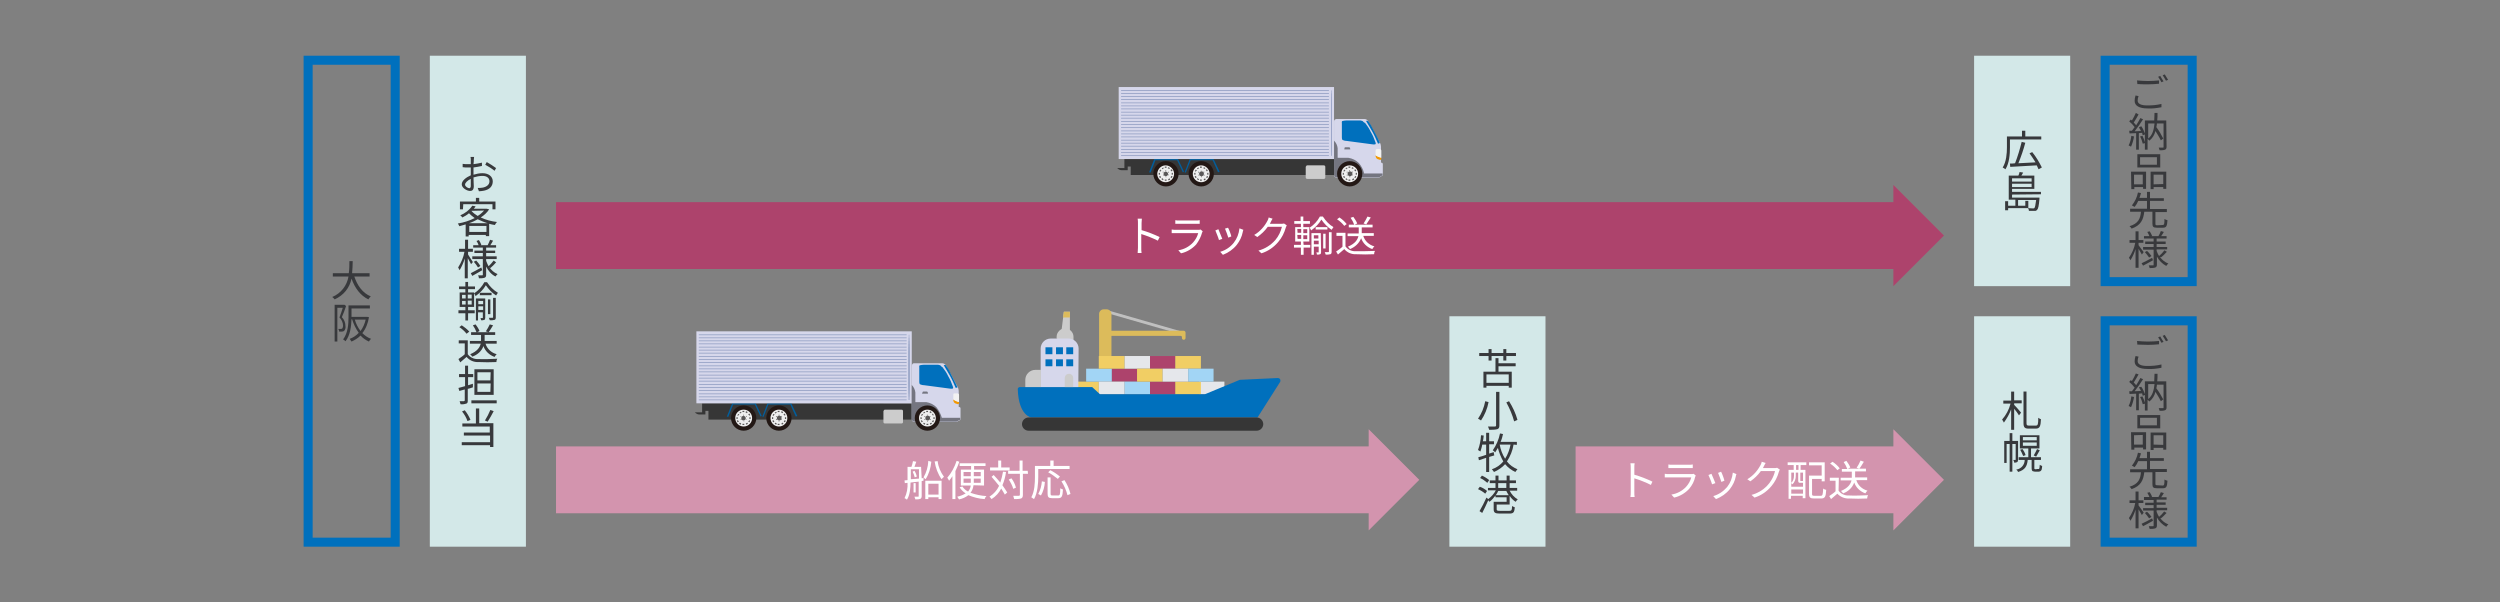 <?xml version="1.0" encoding="utf-8"?>
<!-- Generator: Adobe Illustrator 24.1.3, SVG Export Plug-In . SVG Version: 6.00 Build 0)  -->
<svg version="1.1" id="レイヤー_1" xmlns="http://www.w3.org/2000/svg" xmlns:xlink="http://www.w3.org/1999/xlink" x="0px"
	 y="0px" viewBox="0 0 830 200" style="enable-background:new 0 0 830 200;" xml:space="preserve">
<rect x="0" y="0" width="830" height="200" fill="#808080" stroke="none"/>
<style type="text/css">
	.st0{fill:#38393C;}
	.st1{fill:#0070BD;}
	.st2{fill:#D3E8E8;}
	.st3{fill:#363636;}
	.st4{fill:#231815;}
	.st5{fill:#EFEFEF;}
	.st6{fill:#595757;}
	.st7{fill:#005E9E;}
	.st8{fill:#D6D7EB;}
	.st9{fill:#F39800;}
	.st10{fill:#F2F2F2;}
	.st11{fill:#747580;}
	.st12{fill:#CCCCCC;}
	.st13{fill:#9BA6C8;}
	.st14{fill:#AD436C;}
	.st15{fill:#FFFFFF;}
	.st16{fill:#D394AE;}
	.st17{fill:#C0C0C0;}
	.st18{fill:#DCBB5B;}
	.st19{fill:#E5E7EB;}
	.st20{fill:#F1CE64;}
	.st21{fill:#A2D5F5;}
</style>
<g id="レイヤー_1_1_">
	<path class="st0" d="M117.6,91.7c1,3.1,2.8,5.6,5.5,6.7c-0.3,0.3-0.6,0.6-0.8,1c-2.7-1.3-4.5-3.8-5.6-6.9c-0.6,3.1-2.7,5.6-5.6,6.9
		c-0.2-0.3-0.5-0.6-0.8-0.8c2.9-1.2,4.9-3.8,5.4-6.8h-5.2v-1.1h5.3c0.2-1.3,0.2-2.7,0.2-4h1.1c0,1.3-0.1,2.7-0.2,4h5.8v1.1H117.6z"
		/>
	<path class="st0" d="M114.9,101.6c-0.4,1.2-0.9,2.6-1.4,3.7c0.8,0.8,1.2,1.9,1.2,3c0.1,0.6-0.1,1.2-0.5,1.6
		c-0.2,0.1-0.5,0.2-0.7,0.2c-0.3,0-0.6,0-0.9,0c0-0.3-0.1-0.6-0.3-0.9c0.3,0,0.5,0,0.8,0c0.2,0,0.3,0,0.5-0.1
		c0.2-0.3,0.3-0.6,0.3-0.9c0-1.1-0.5-2.1-1.2-2.8c0.4-1,0.8-2.3,1.1-3.2h-1.8v11.2h-0.9v-12.2h3.1h0.2L114.9,101.6z M122.5,105.3
		c-0.3,1.9-1,3.8-2.2,5.3c0.8,0.8,1.8,1.5,2.9,1.9c-0.3,0.2-0.5,0.5-0.7,0.9c-1.1-0.5-2-1.1-2.8-2c-0.9,0.9-1.9,1.5-3,2
		c-0.2-0.3-0.4-0.6-0.6-0.9c1.1-0.4,2.2-1.1,3-2c-1-1.4-1.7-2.9-2.2-4.5h-0.2c-0.1,2.3-0.4,5.3-2,7.3c-0.2-0.2-0.5-0.5-0.8-0.6
		c1.6-2.1,1.8-5.1,1.8-7.3v-4h7.1v1h-6.1v2.8h5h0.2L122.5,105.3z M117.8,106.1c0.4,1.4,1,2.6,1.9,3.8c0.8-1.1,1.4-2.4,1.7-3.8H117.8
		z"/>
	<path class="st1" d="M129.7,21.5v157h-25.9v-157H129.7 M132.7,18.5h-31.9v163h31.9V18.5z"/>
	<rect x="142.7" y="18.5" class="st2" width="31.9" height="163"/>
	<path class="st0" d="M157.2,58c1-0.3,2-0.5,3-0.5c2,0,3.4,1.1,3.4,2.7s-1,2.7-2.9,3.1c-0.6,0.1-1.1,0.2-1.7,0.2l-0.4-1.1
		c0.5,0,1.1,0,1.6-0.1c1.2-0.2,2.3-0.9,2.3-2.1s-1-1.8-2.3-1.8c-1,0-2,0.2-3,0.5c0,1.2,0.1,2.4,0.1,2.9c0,1.2-0.5,1.6-1.2,1.6
		c-1.1,0-2.8-1-2.8-2.2s1.4-2.3,3-3v-0.8c0-0.5,0-1.2,0-1.8c-0.4,0-0.7,0-1,0c-0.6,0-1.2,0-1.7-0.1v-1.1c0.6,0.1,1.2,0.1,1.7,0.1
		c0.3,0,0.7,0,1,0c0-0.7,0-1.3,0-1.5c0-0.3,0-0.6-0.1-0.9h1.2c0,0.2-0.1,0.6-0.1,0.9s0,0.9-0.1,1.5c0.9-0.1,1.9-0.3,2.8-0.5v1.1
		c-0.9,0.2-1.9,0.4-2.8,0.5c0,0.6,0,1.3,0,1.8L157.2,58z M156.3,61.8c0-0.5,0-1.4,0-2.4c-1.1,0.5-1.9,1.3-1.9,1.9s0.9,1.2,1.5,1.2
		C156.1,62.4,156.3,62.2,156.3,61.8L156.3,61.8z M161.6,53.8c1.1,0.6,2.1,1.3,3.1,2l-0.5,0.9c-1-0.8-2-1.4-3.1-2L161.6,53.8z"/>
	<path class="st0" d="M162.4,69.5c-0.7,1.1-1.7,2-2.8,2.7c1.7,0.8,3.6,1.3,5.4,1.5c-0.3,0.3-0.5,0.6-0.7,1c-0.6-0.1-1.3-0.2-1.9-0.4
		v4.1h-1.1v-0.4h-5.7v0.5h-1v-4c-0.7,0.2-1.4,0.4-2.1,0.6c-0.1-0.3-0.3-0.6-0.5-0.9c1.9-0.3,3.8-0.9,5.6-1.8c-0.7-0.5-1.3-1-1.9-1.6
		c-0.7,0.6-1.4,1-2.2,1.4c-0.2-0.3-0.4-0.5-0.7-0.7c1.6-0.7,3-1.7,4-3.2l1.1,0.2c-0.2,0.3-0.4,0.6-0.6,0.8h4.1h0.2L162.4,69.5z
		 M153.7,69.5h-1v-2.6h5.3v-1.2h1.1v1.2h5.4v2.6h-1v-1.7h-9.7L153.7,69.5z M161.9,74.1c-1.1-0.3-2.2-0.8-3.3-1.3
		c-0.9,0.5-1.9,1-2.9,1.3L161.9,74.1z M161.5,77v-2h-5.7v2H161.5z M156.5,70c0.6,0.7,1.3,1.2,2.1,1.7c0.8-0.5,1.5-1.1,2.1-1.8
		L156.5,70L156.5,70z"/>
	<path class="st0" d="M156.4,87.7c-0.2-0.4-0.7-1.3-1.1-2v6.7h-1v-6.6c-0.4,1.4-1,2.7-1.7,3.9c-0.2-0.3-0.3-0.6-0.5-0.9
		c1-1.6,1.8-3.4,2.1-5.2h-1.8v-1h2v-3h1v3h1.6v1h-1.6v0.9c0.3,0.5,1.3,2.1,1.6,2.5L156.4,87.7z M160.1,89.7
		c-1.1,0.7-2.3,1.3-3.3,1.9l-0.5-0.9c0.9-0.4,2.2-1.2,3.5-1.9L160.1,89.7z M162.4,88.6c0.7,1.1,1.6,1.9,2.8,2.4
		c-0.3,0.3-0.5,0.5-0.7,0.8c-1.4-0.7-2.4-1.9-3.1-3.3v2.7c0,0.6-0.1,0.8-0.5,1c-0.6,0.2-1.2,0.2-1.9,0.2c0-0.3-0.1-0.7-0.3-1
		c0.6,0,1.2,0,1.4,0c0.2,0,0.2-0.1,0.2-0.2V86h-3.5v-0.9h3.5V84h-2.8v-0.8h2.8v-1h-3.2v-0.8h1.8c-0.2-0.5-0.4-1-0.7-1.4l0.8-0.3
		c0.3,0.5,0.6,1,0.8,1.6l-0.2,0.1h2.4h-0.1c0.3-0.6,0.6-1.2,0.8-1.8l1,0.3c-0.3,0.5-0.6,1.1-0.9,1.5h1.9v0.8h-3.3v1h3V84h-3v1.1h3.5
		V86h-3.5v0.6c0.2,0.6,0.5,1.2,0.8,1.8c0.6-0.6,1.2-1.2,1.7-1.9l0.8,0.6c-0.6,0.7-1.2,1.3-1.9,1.9L162.4,88.6z M158.1,86.5
		c0.5,0.5,1,1.2,1.4,1.8l-0.8,0.5c-0.4-0.7-0.9-1.3-1.4-1.9L158.1,86.5z"/>
	<path class="st0" d="M155.4,103h2.2v1h-2.2v2.4h-0.9V104h-2.3v-1h2.3v-1.1h-1.9v-4.8h1.9V96h-2.1v-0.9h2.1v-1.5h0.9v1.5h2.3V96
		h-2.3v1.1h2v4.8h-2V103z M153.4,99.1h1.2v-1.2h-1.2V99.1z M153.4,101.1h1.2v-1.2h-1.2V101.1z M156.6,97.8h-1.3v1.3h1.3V97.8z
		 M156.6,99.8h-1.3v1.3h1.3V99.8z M161.7,93.7c0.9,1.4,2.1,2.6,3.6,3.5c-0.2,0.3-0.4,0.6-0.6,0.9c-1.4-0.9-2.5-2.1-3.4-3.4
		c-0.8,1.4-2,2.6-3.4,3.6c-0.1-0.3-0.3-0.6-0.5-0.9c1.4-0.9,2.6-2.2,3.4-3.7L161.7,93.7z M161.1,105.5c0,0.4-0.1,0.6-0.3,0.7
		c-0.3,0.1-0.7,0.2-1.1,0.1c0-0.3-0.1-0.5-0.2-0.7h0.7c0.1,0,0.1,0,0.1-0.1v-1.8h-1.6v2.7H158v-7.3h3.1L161.1,105.5z M158.8,99.9
		v1.1h1.6v-1.1H158.8z M160.4,102.9v-1.2h-1.6v1.2H160.4z M163.2,98h-3.9v-0.8h3.9V98z M162.7,104.3H162v-4.9h0.8V104.3z
		 M163.8,98.9h0.8v6.5c0,0.4-0.1,0.7-0.4,0.8c-0.5,0.1-1.1,0.2-1.6,0.1c-0.1-0.3-0.2-0.5-0.3-0.8h1.2c0.2,0,0.2,0,0.2-0.2V98.9z"/>
	<path class="st0" d="M155.3,117.6c0.8,1.1,2.1,1.7,3.5,1.6c1.5,0.1,4.6,0,6.3-0.1c-0.2,0.3-0.3,0.7-0.3,1.1c-1.5,0.1-4.4,0.1-5.9,0
		c-1.5,0.1-3-0.5-4-1.7c-0.7,0.6-1.4,1.2-2.1,1.8l-0.6-1.1c0.7-0.5,1.5-1,2.1-1.6V114h-2v-1h3L155.3,117.6z M154.9,110.8
		c-0.7-0.9-1.5-1.6-2.4-2.2l0.8-0.6c0.9,0.6,1.8,1.3,2.5,2.1L154.9,110.8z M161.2,114.1c0.5,1.7,1.9,3,3.7,3.5
		c-0.3,0.3-0.5,0.5-0.7,0.9c-1.7-0.6-3.1-1.9-3.7-3.6c-0.6,1.7-2,2.9-3.7,3.5c-0.2-0.3-0.4-0.5-0.7-0.8c2.4-1,3.2-2.3,3.5-3.5h-3.6
		v-0.9h3.7c0-0.1,0-0.3,0-0.4v-1.6h-3.3v-0.9h1.8c-0.3-0.8-0.7-1.6-1.2-2.3l0.9-0.3c0.5,0.7,1,1.4,1.3,2.2l-0.8,0.4h6v0.9h-3.5v1.6
		c0,0.1,0,0.2,0,0.4h4v0.9H161.2z M163.7,108c-0.5,0.8-1,1.7-1.5,2.3l-0.9-0.3c0.5-0.7,0.9-1.5,1.3-2.3L163.7,108z"/>
	<path class="st0" d="M157,128.6c-0.6,0.2-1.2,0.4-1.7,0.5v3.9c0,0.6-0.1,0.9-0.5,1c-0.6,0.2-1.3,0.3-1.9,0.2
		c-0.1-0.3-0.2-0.7-0.3-1c0.7,0,1.3,0,1.4,0s0.3-0.1,0.3-0.3v-3.6l-1.8,0.5l-0.3-1c0.6-0.1,1.3-0.4,2.2-0.6v-3h-2v-1h2v-2.8h1v2.8
		h1.7v1h-1.7v2.7l1.6-0.5L157,128.6z M164.9,132.9v1h-8.4v-1H164.9z M163.9,131.1h-6.4v-8.5h6.4L163.9,131.1z M162.9,123.6h-4.4v2.7
		h4.3L162.9,123.6z M162.9,127.3h-4.4v2.8h4.3L162.9,127.3z"/>
	<path class="st0" d="M159.2,140.5h4.6v7.9h-1.1v-0.6h-9.4v-1h9.4v-2.2H154v-1h8.6v-2h-9.1v-1h4.5v-5h1.1V140.5z M155.2,139.8
		c-0.4-1.2-1-2.2-1.8-3.2l0.9-0.4c0.8,1,1.4,2,1.9,3.2L155.2,139.8z M163.9,136.5c-0.6,1.2-1.3,2.4-2,3.5l-0.9-0.4
		c0.7-1.1,1.3-2.3,1.8-3.5L163.9,136.5z"/>
	<rect x="481.2" y="105" class="st2" width="31.9" height="76.5"/>
	<path class="st0" d="M503.3,117.2v1h-3.2v1.5h-1v-1.5h-3.9v1.5h-1v-1.5h-3.1v-1h3.1v-1.3h1v1.3h3.9v-1.3h1v1.3H503.3z M497.5,120.6
		h5.7v1h-5.7v1.8h4.4v5.3h-1v-0.6h-7.4v0.6h-1v-5.3h4v-4.5h1L497.5,120.6z M500.9,124.3h-7.4v2.8h7.4V124.3z"/>
	<path class="st0" d="M494.2,133.5c-0.4,2.2-1.3,4.3-2.5,6.1c-0.3-0.2-0.6-0.4-1-0.6c1.2-1.7,2-3.7,2.4-5.8L494.2,133.5z
		 M497.8,130.1v11.1c0,0.8-0.2,1.1-0.7,1.3c-0.9,0.2-1.8,0.2-2.7,0.2c-0.1-0.4-0.2-0.7-0.4-1.1c1,0,2,0,2.3,0s0.4-0.1,0.4-0.4v-11.1
		H497.8z M501,133.2c1.2,1.9,2.2,4,2.8,6.2l-1.1,0.5c-0.6-2.2-1.5-4.3-2.6-6.3L501,133.2z"/>
	<path class="st0" d="M496.1,151.2l-1.7,0.5v5h-1V152l-2.4,0.8l-0.2-1c0.7-0.2,1.6-0.4,2.6-0.8v-3.4h-1.3c-0.1,0.8-0.4,1.6-0.6,2.3
		c-0.3-0.2-0.5-0.3-0.8-0.5c0.6-1.6,0.9-3.2,1-4.9l0.9,0.1c-0.1,0.6-0.1,1.3-0.3,1.9h1.1v-2.8h1v2.8h1.6v1h-1.6v3.1l1.5-0.5
		L496.1,151.2z M502.5,147.6c-0.3,2-1.1,3.9-2.2,5.6c0.9,1.2,2.1,2,3.5,2.6c-0.3,0.3-0.5,0.6-0.7,0.9c-1.3-0.6-2.5-1.5-3.4-2.6
		c-1,1.1-2.3,2-3.7,2.6c-0.2-0.3-0.4-0.6-0.7-0.9c1.5-0.5,2.8-1.4,3.8-2.6c-0.8-1.4-1.4-2.9-1.8-4.5c-0.3,0.5-0.6,1-0.9,1.5
		c-0.2-0.3-0.5-0.5-0.8-0.7c1.2-1.7,2-3.6,2.4-5.6l1,0.2c-0.2,0.9-0.4,1.7-0.8,2.6h5.4v1L502.5,147.6z M497.9,147.6
		c0.3,1.7,0.9,3.3,1.8,4.7c0.9-1.4,1.5-3.1,1.8-4.7H497.9z"/>
	<path class="st0" d="M493.1,163.9c-0.7-0.6-1.5-1.1-2.4-1.5l0.6-0.8c0.9,0.3,1.7,0.8,2.4,1.4L493.1,163.9z M501.2,162.9
		c0.6,1.2,1.5,2.2,2.7,2.9c-0.3,0.2-0.5,0.5-0.7,0.8c-0.8-0.5-1.5-1.2-2-2v2.9h-4.3v1.6c0,0.4,0.2,0.5,1.1,0.5h3.1
		c0.7,0,0.9-0.2,0.9-1.6c0.3,0.2,0.6,0.3,0.9,0.4c-0.1,1.8-0.5,2.1-1.8,2.1h-3.2c-1.5,0-2-0.3-2-1.4v-2.5h4.3v-1.5h-3.7v-0.6
		c-0.6,0.8-1.2,1.5-2,2.1c-0.1-0.2-0.3-0.3-0.4-0.5c-0.6,1.4-1.4,3-2,4.2l-0.9-0.6c0.8-1.4,1.6-2.9,2.3-4.5l0.6,0.5
		c1-0.8,1.9-1.7,2.5-2.9H494V162h2.5v-1.6h-1.9v-0.9h1.9v-1.6h1v1.6h2.7v-1.6h1v1.6h2.1v0.9h-2.1v1.6h2.5v0.9L501.2,162.9z
		 M493.8,160.3c-0.7-0.6-1.5-1.2-2.4-1.6l0.6-0.8c0.9,0.4,1.7,0.9,2.4,1.5L493.8,160.3z M500.9,164.4c-0.3-0.5-0.6-0.9-0.8-1.4h-2.7
		c-0.2,0.5-0.5,1-0.8,1.4H500.9z M497.4,162h2.7v-1.6h-2.7V162z"/>
	<rect x="655.4" y="105" class="st2" width="31.9" height="76.5"/>
	<path class="st0" d="M668.7,132.9h2.5v1h-2.5v0.5c0.5,0.5,2,2.2,2.3,2.6l-0.7,0.9c-0.5-0.8-1-1.5-1.6-2.2v7h-1v-6.8
		c-0.6,1.6-1.4,3-2.4,4.4c-0.2-0.4-0.4-0.7-0.6-1c1.3-1.5,2.3-3.3,2.8-5.3h-2.4v-1h2.6v-3h1V132.9z M675.9,141.3
		c0.7,0,0.8-0.5,0.8-2.6c0.3,0.2,0.6,0.4,0.9,0.5c-0.1,2.3-0.4,3.1-1.7,3.1h-2.4c-1.3,0-1.7-0.4-1.7-1.9V130h1v10.4
		c0,0.7,0.1,0.9,0.8,0.9L675.9,141.3z"/>
	<path class="st0" d="M670,152.6c0,0.4-0.1,0.7-0.3,0.8c-0.3,0.2-0.7,0.2-1,0.2c0-0.3-0.1-0.6-0.3-0.9h0.7c0.1,0,0.1,0,0.1-0.1v-5.2
		h-1.1v9.2h-0.9v-9.2h-1v6.3h-0.8v-7.3h1.8v-2.6h0.9v2.6h1.9L670,152.6z M676.5,155.7c0.1,0,0.3,0,0.4,0c0.1-0.1,0.2-0.2,0.2-0.3
		c0-0.4,0.1-0.7,0.1-1.1c0.2,0.2,0.5,0.3,0.8,0.4c0,0.4-0.1,0.9-0.2,1.3c-0.1,0.2-0.3,0.4-0.5,0.5c-0.3,0.1-0.5,0.1-0.8,0.1h-0.8
		c-0.3,0-0.6-0.1-0.9-0.2c-0.2-0.2-0.3-0.4-0.3-1.2v-2.5h-1.3c-0.2,2.1-0.9,3.3-3.2,4c-0.1-0.3-0.3-0.6-0.6-0.8
		c1.6-0.2,2.8-1.6,2.8-3.2h-2v-0.9h3.2v-2.9h-2.8v-4.4h6.5v4.4h-2.8v2.9h3.3v0.9h-2.2v2.6c0,0.3,0,0.4,0.1,0.4
		c0.1,0,0.2,0.1,0.3,0.1L676.5,155.7z M671.5,149.1c0.4,0.6,0.8,1.3,1,2l-0.8,0.3c-0.3-0.7-0.6-1.4-1-2.1L671.5,149.1z M671.6,146.2
		h4.6v-1.1h-4.6V146.2z M671.6,148h4.6v-1.1h-4.6V148z M675.2,151.2c0.4-0.7,0.8-1.4,1.1-2.1l0.9,0.4c-0.4,0.7-0.8,1.4-1.2,2.1
		L675.2,151.2z"/>
	<rect x="655.4" y="18.5" class="st2" width="31.9" height="76.5"/>
	<path class="st0" d="M667.3,46.3V49c0,2.1-0.2,5.2-1.5,7.2c-0.3-0.2-0.6-0.4-0.9-0.6c1.2-1.9,1.4-4.7,1.4-6.6v-3.7h5v-1.9h1.1v1.9
		h5.3v1L667.3,46.3z M676.8,56.2c-0.2-0.4-0.4-0.9-0.6-1.3c-3.2,0.2-6.6,0.4-8.8,0.5l-0.1-1.1c0.5,0,1.1,0,1.7-0.1
		c0.9-2.3,1.6-4.7,2.2-7.1l1.2,0.3c-0.6,2.3-1.4,4.6-2.3,6.8l5.7-0.3c-0.6-1-1.3-2-2-3l0.9-0.4c1.3,1.6,2.3,3.3,3.2,5.1L676.8,56.2z
		"/>
	<path class="st0" d="M668,64.6v1h9.1c0,0.1,0,0.3,0,0.4c-0.2,2.4-0.4,3.3-0.8,3.7c-0.2,0.2-0.5,0.4-0.9,0.3c-0.6,0-1.2,0-1.8,0
		c0-0.3-0.1-0.6-0.3-0.9c0.5,0,1,0.1,1.6,0.1c0.2,0,0.4,0,0.5-0.1c0.2-0.2,0.4-1,0.6-2.7h-6v1.9h2.4v-1.6h1v2.4h-6.7v0.7h-1v-3h1
		v1.5h2.4v-2h-2.2v-8h3.2c0.2-0.4,0.3-0.8,0.4-1.2l1.2,0.2c-0.2,0.3-0.4,0.7-0.6,1h4.3v4.4H668v1h9.6v0.8L668,64.6z M668,59.2v1.1
		h6.5v-1.1H668z M674.5,62.1V61H668v1.1L674.5,62.1z"/>
	<path class="st1" d="M726.3,21.5V92h-25.9V21.5H726.3 M729.3,18.5h-31.9V95h31.9V18.5z"/>
	<path class="st0" d="M710,31.9c-0.2,0.5-0.3,1-0.3,1.5c0,1,1,1.6,3.2,1.6c1.6,0,3.1-0.1,4.7-0.5v1.1c-1.5,0.3-3.1,0.5-4.6,0.4
		c-2.8,0-4.3-0.9-4.3-2.5c0-0.6,0.1-1.2,0.3-1.8L710,31.9z M709.5,26.7c1.2,0.1,2.4,0.2,3.6,0.2c1.3,0,2.7-0.1,3.7-0.2v1.1
		c-0.9,0.1-2.4,0.2-3.6,0.2s-2.5,0-3.6-0.1L709.5,26.7z M718.3,27l-0.7,0.3c-0.3-0.6-0.7-1.2-1.1-1.8l0.7-0.3
		C717.5,25.8,717.9,26.4,718.3,27L718.3,27z M719.8,26.5l-0.7,0.3c-0.3-0.6-0.7-1.2-1.1-1.8l0.7-0.3
		C719.1,25.3,719.4,25.8,719.8,26.5z"/>
	<path class="st0" d="M708.5,45.3c-0.2,1.2-0.5,2.3-1,3.4c-0.3-0.2-0.5-0.3-0.8-0.4c0.5-1,0.8-2.1,0.9-3.2L708.5,45.3z M710.9,41.9
		c0.6,0.8,1,1.8,1.3,2.7l-0.8,0.3c-0.1-0.3-0.2-0.5-0.2-0.8l-1.1,0.1v5.5h-0.9v-5.5l-2.2,0.1l-0.1-0.9h0.9c0.3-0.4,0.6-0.8,0.9-1.2
		c-0.5-0.7-1.1-1.3-1.8-1.9l0.5-0.6c0.1,0.1,0.3,0.2,0.4,0.3c0.5-0.8,0.9-1.6,1.3-2.5L710,38c-0.5,0.9-1,1.8-1.6,2.7
		c0.3,0.3,0.6,0.6,0.8,0.9c0.5-0.8,1-1.6,1.4-2.4l0.9,0.4c-0.9,1.4-1.8,2.7-2.8,4l2.1-0.1c-0.2-0.4-0.4-0.8-0.7-1.2L710.9,41.9z
		 M711.3,45.1c0.4,0.8,0.7,1.6,0.9,2.4l-0.8,0.2c-0.2-0.8-0.5-1.7-0.9-2.4L711.3,45.1z M719.3,48.7c0,0.5-0.1,0.8-0.5,1
		c-0.6,0.2-1.2,0.2-1.8,0.2c-0.1-0.3-0.2-0.6-0.3-0.9c0.7,0,1.2,0,1.4,0c0.2,0,0.2,0,0.2-0.2V41h-2.2c0,0.4-0.1,0.8-0.2,1.2
		c0.9,1.2,1.6,2.4,2.3,3.8l-0.8,0.6c-0.5-1.1-1.2-2.1-1.8-3.1c-0.3,1.3-1,2.4-2,3.2c-0.2-0.2-0.4-0.4-0.6-0.6v3.6h-0.9v-9.7h3.1
		c0-0.8,0.1-1.6,0.1-2.5h1c0,0.9,0,1.7-0.1,2.5h3L719.3,48.7z M713.2,46c1.4-1.1,1.9-2.9,2.1-5h-2.1V46z"/>
	<path class="st0" d="M707.5,57h5v5.7h-1v-0.6h-2.9v0.7h-1L707.5,57z M708.5,58v3.2h2.9V58H708.5z M717.2,55.6h-7.6v-4.4h7.6V55.6z
		 M716.1,52.2h-5.6v2.5h5.6V52.2z M719.2,57v5.7h-1v-0.6H715v0.7h-1V57H719.2z M718.2,61.1V58H715v3.2L718.2,61.1z"/>
	<path class="st0" d="M718,74.7c0.5,0,0.6-0.3,0.6-2c0.3,0.2,0.6,0.3,1,0.4c-0.1,2-0.4,2.5-1.5,2.5h-2c-1.2,0-1.5-0.3-1.5-1.4v-3.9
		h-2.7c-0.3,2.6-1.1,4.5-4.2,5.6c-0.2-0.3-0.4-0.6-0.7-0.8c3-0.9,3.6-2.6,3.8-4.8h-3.6v-1h5.6v-2.6h-2.9c-0.3,0.7-0.7,1.4-1.2,2
		c-0.3-0.2-0.6-0.3-0.9-0.5c1-1.3,1.7-2.7,2-4.3l1,0.2c-0.1,0.5-0.3,1-0.5,1.6h2.5v-2h1v2.1h4.6v0.9h-4.6v2.7h5.6v1h-3.8v3.9
		c0,0.4,0.1,0.5,0.6,0.5L718,74.7z"/>
	<path class="st0" d="M711.1,84.5c-0.2-0.4-0.7-1.2-1.1-1.9v6.3h-1v-6.2c-0.4,1.3-1,2.6-1.7,3.7c-0.1-0.3-0.3-0.6-0.5-0.8
		c1-1.5,1.8-3.2,2.1-5H707v-0.9h2v-2.9h1v2.9h1.6v0.9H710v0.8c0.4,0.5,1.4,2,1.7,2.3L711.1,84.5z M714.8,86.4
		c-1.1,0.6-2.3,1.3-3.3,1.8l-0.5-0.8c0.9-0.4,2.2-1.1,3.5-1.8L714.8,86.4z M717.1,85.3c0.7,1,1.7,1.8,2.8,2.2
		c-0.3,0.2-0.5,0.5-0.7,0.8c-1.3-0.7-2.4-1.8-3.1-3.1v2.6c0,0.5-0.1,0.8-0.5,1c-0.6,0.2-1.2,0.2-1.9,0.2c-0.1-0.3-0.2-0.6-0.3-0.9
		c0.6,0,1.2,0,1.4,0s0.2,0,0.2-0.2v-5h-3.5V82h3.5v-1h-2.8v-0.8h2.8v-1h-3.2v-0.8h1.8c-0.2-0.5-0.4-0.9-0.7-1.4l0.8-0.2
		c0.3,0.5,0.6,1,0.8,1.5l-0.2,0.1h2.4h-0.1c0.3-0.5,0.6-1.1,0.8-1.7l1,0.3c-0.3,0.5-0.6,1-0.9,1.4h1.8v0.8h-3.3v1h3V81h-3v1h3.5v0.8
		h-3.5v0.5c0.2,0.6,0.5,1.2,0.8,1.7c0.7-0.6,1.3-1.2,1.8-1.9l0.8,0.5c-0.6,0.6-1.2,1.3-1.9,1.8L717.1,85.3z M712.8,83.3
		c0.6,0.5,1,1.1,1.5,1.7l-0.8,0.5c-0.4-0.6-0.9-1.2-1.4-1.8L712.8,83.3z"/>
	<path class="st1" d="M726.3,108v70.5h-25.9V108H726.3 M729.3,105h-31.9v76.5h31.9V105z"/>
	<path class="st0" d="M710,118.4c-0.2,0.5-0.3,1-0.3,1.5c0,1,1,1.6,3.2,1.6c1.6,0,3.1-0.1,4.7-0.5v1.1c-1.5,0.3-3.1,0.5-4.6,0.4
		c-2.8,0-4.3-0.9-4.3-2.5c0-0.6,0.1-1.2,0.3-1.8L710,118.4z M709.5,113.2c1.2,0.1,2.4,0.2,3.6,0.2c1.3,0,2.7-0.1,3.7-0.2v1.1
		c-0.9,0.1-2.4,0.2-3.6,0.2s-2.5-0.1-3.6-0.1L709.5,113.2z M718.3,113.5l-0.7,0.3c-0.3-0.6-0.7-1.2-1.1-1.8l0.7-0.3
		C717.5,112.3,717.9,112.9,718.3,113.5L718.3,113.5z M719.8,113l-0.7,0.3c-0.3-0.6-0.7-1.2-1.1-1.8l0.7-0.3
		C719.1,111.8,719.4,112.4,719.8,113L719.8,113z"/>
	<path class="st0" d="M708.5,131.8c-0.2,1.2-0.5,2.3-1,3.4c-0.3-0.2-0.5-0.3-0.8-0.4c0.5-1,0.8-2.1,0.9-3.2L708.5,131.8z
		 M710.9,128.4c0.6,0.8,1,1.8,1.3,2.7l-0.8,0.3c-0.1-0.3-0.2-0.5-0.2-0.8l-1.1,0.1v5.5h-0.9v-5.5l-2.2,0.1l-0.1-0.9h0.9
		c0.3-0.4,0.6-0.8,0.9-1.2c-0.5-0.7-1.1-1.3-1.8-1.9l0.5-0.6c0.1,0.1,0.3,0.2,0.4,0.3c0.5-0.8,0.9-1.6,1.3-2.5l0.9,0.3
		c-0.5,0.9-1,1.8-1.6,2.7c0.3,0.3,0.6,0.6,0.8,0.9c0.5-0.8,1-1.6,1.4-2.4l0.9,0.4c-0.9,1.4-1.8,2.7-2.8,4l2.1-0.1
		c-0.2-0.4-0.4-0.8-0.7-1.2L710.9,128.4z M711.3,131.6c0.4,0.8,0.7,1.6,0.9,2.4l-0.8,0.2c-0.2-0.8-0.5-1.7-0.9-2.4L711.3,131.6z
		 M719.3,135.2c0,0.5-0.1,0.8-0.5,1c-0.6,0.2-1.2,0.2-1.8,0.2c-0.1-0.3-0.2-0.6-0.3-0.9c0.7,0,1.2,0,1.4,0c0.2,0,0.2,0,0.2-0.2v-7.6
		h-2.2c0,0.4-0.1,0.8-0.2,1.2c0.9,1.2,1.6,2.4,2.3,3.7l-0.8,0.6c-0.5-1.1-1.2-2.1-1.8-3.1c-0.3,1.3-1,2.4-2,3.2
		c-0.2-0.2-0.4-0.4-0.6-0.6v3.6h-0.9v-9.7h3.1c0-0.8,0.1-1.6,0.1-2.5h1c0,0.9,0,1.7-0.1,2.5h3L719.3,135.2z M713.2,132.5
		c1.4-1.1,1.9-2.9,2.1-5h-2.1V132.5z"/>
	<path class="st0" d="M707.5,143.5h5v5.7h-1v-0.6h-2.9v0.7h-1L707.5,143.5z M708.5,144.5v3.1h2.9v-3.2L708.5,144.5z M717.2,142.2
		h-7.6v-4.4h7.6V142.2z M716.1,138.7h-5.6v2.5h5.6V138.7z M719.2,143.6v5.7h-1v-0.6H715v0.7h-1v-5.8H719.2z M718.2,147.7v-3.2H715
		v3.1L718.2,147.7z"/>
	<path class="st0" d="M718,161.2c0.5,0,0.6-0.3,0.6-2c0.3,0.2,0.6,0.3,1,0.4c-0.1,2-0.4,2.5-1.5,2.5h-2c-1.2,0-1.5-0.3-1.5-1.4v-3.9
		h-2.7c-0.3,2.6-1.1,4.5-4.2,5.6c-0.2-0.3-0.4-0.6-0.7-0.8c3-0.9,3.6-2.6,3.8-4.8h-3.6v-1h5.6v-2.7h-2.9c-0.3,0.7-0.7,1.4-1.2,2
		c-0.3-0.2-0.6-0.3-0.9-0.5c1-1.3,1.7-2.7,2-4.3l1,0.2c-0.1,0.5-0.3,1-0.5,1.6h2.5v-2.1h1v2.1h4.6v0.9h-4.6v2.7h5.6v1h-3.8v3.9
		c0,0.4,0.1,0.5,0.6,0.5L718,161.2z"/>
	<path class="st0" d="M711.1,171c-0.2-0.4-0.7-1.2-1.1-1.9v6.3h-1v-6.2c-0.4,1.3-1,2.6-1.7,3.7c-0.1-0.3-0.3-0.6-0.5-0.9
		c1-1.5,1.8-3.2,2.1-5H707v-0.9h2v-2.9h1v2.9h1.6v0.9H710v0.8c0.4,0.5,1.4,2,1.7,2.4L711.1,171z M714.8,172.9
		c-1.1,0.6-2.3,1.3-3.3,1.8l-0.5-0.8c0.9-0.4,2.2-1.1,3.5-1.8L714.8,172.9z M717.1,171.9c0.7,1,1.7,1.8,2.8,2.2
		c-0.3,0.2-0.5,0.5-0.7,0.8c-1.3-0.7-2.4-1.8-3.1-3.1v2.6c0,0.5-0.1,0.8-0.5,1c-0.6,0.2-1.2,0.2-1.9,0.2c-0.1-0.3-0.2-0.6-0.3-0.9
		c0.6,0,1.2,0,1.4,0s0.2-0.1,0.2-0.2v-5h-3.5v-0.8h3.5v-1h-2.8v-0.8h2.8v-0.9h-3.2V165h1.8c-0.2-0.5-0.4-0.9-0.7-1.4l0.8-0.2
		c0.3,0.5,0.6,1,0.8,1.5l-0.2,0.1h2.4h-0.1c0.3-0.5,0.6-1.1,0.8-1.6l1,0.3c-0.3,0.5-0.6,1-0.9,1.4h1.8v0.8h-3.3v0.9h3v0.8h-3v1h3.5
		v0.8h-3.5v0.5c0.2,0.6,0.5,1.2,0.8,1.7c0.6-0.5,1.2-1.1,1.7-1.8l0.8,0.5c-0.6,0.6-1.2,1.3-1.9,1.8L717.1,171.9z M712.8,169.9
		c0.6,0.5,1,1.1,1.5,1.7l-0.8,0.5c-0.4-0.6-0.9-1.2-1.4-1.8L712.8,169.9z"/>
	<path class="st3" d="M376.1,52.8h-2.8v3h-2.4c0.4,0.4,0.9,0.7,1.4,0.7h2.1v-1.2h1v2.8h68.7v-5.3H376.1z"/>
	<path class="st4" d="M382.9,57.7c0,2.3,1.9,4.2,4.2,4.2s4.2-1.9,4.2-4.2s-1.9-4.2-4.2-4.2c0,0,0,0,0,0
		C384.8,53.5,382.9,55.4,382.9,57.7"/>
	<path class="st5" d="M384.2,57.7c0,1.6,1.3,2.8,2.8,2.8c1.6,0,2.8-1.3,2.8-2.8s-1.3-2.8-2.8-2.8c0,0,0,0,0,0
		C385.5,54.9,384.3,56.1,384.2,57.7"/>
	<path class="st6" d="M385.9,56.2l-0.2-0.3l0.5-0.3l0.2,0.3C386.2,55.9,386,56,385.9,56.2"/>
	<path class="st6" d="M387.1,55.7h-0.4v-0.4h0.6v0.4L387.1,55.7"/>
	<path class="st6" d="M387.7,55.9l0.2-0.4l0.5,0.3l-0.2,0.3C388.1,56,387.9,55.9,387.7,55.9"/>
	<path class="st6" d="M385.3,57l-0.4-0.2l0.3-0.5l0.4,0.2C385.4,56.6,385.3,56.8,385.3,57"/>
	<path class="st6" d="M385.1,57.7c0,0.1,0,0.2,0,0.3h-0.4v-0.6h0.4C385.1,57.5,385.1,57.6,385.1,57.7"/>
	<path class="st6" d="M388.6,56.4l0.4-0.2l0.3,0.5l-0.4,0.2C388.8,56.8,388.7,56.6,388.6,56.4"/>
	<path class="st6" d="M386.3,59.5l-0.2,0.3l-0.5-0.3l0.2-0.4C386,59.3,386.1,59.4,386.3,59.5"/>
	<path class="st6" d="M387.1,59.6h0.2V60h-0.6v-0.4C386.8,59.6,387,59.6,387.1,59.6"/>
	<path class="st6" d="M385.5,58.9l-0.4,0.2l-0.3-0.5l0.4-0.2C385.3,58.5,385.4,58.7,385.5,58.9"/>
	<path class="st6" d="M388.9,58.4l0.4,0.2l-0.3,0.5l-0.4-0.2C388.7,58.7,388.8,58.6,388.9,58.4"/>
	<path class="st6" d="M388.3,59.2l0.2,0.4l-0.5,0.3l-0.2-0.4C388,59.4,388.2,59.3,388.3,59.2"/>
	<path class="st6" d="M389,57.7c0-0.1,0-0.2,0-0.3h0.4V58H389C389,57.9,389,57.8,389,57.7"/>
	<path class="st6" d="M386.3,57.7c0,0.4,0.3,0.8,0.7,0.8c0.4,0,0.8-0.3,0.8-0.7s-0.3-0.8-0.7-0.8c0,0,0,0,0,0
		C386.7,56.9,386.3,57.3,386.3,57.7"/>
	<path class="st6" d="M386.9,56.7c0,0.1,0.1,0.2,0.1,0.2c0.1,0,0.2-0.1,0.2-0.2v0c0-0.1-0.1-0.2-0.2-0.2
		C387,56.5,386.9,56.6,386.9,56.7"/>
	<path class="st6" d="M387.9,57c-0.1,0-0.1,0.1-0.1,0.2c0,0.1,0.1,0.1,0.2,0.1c0.1,0,0.1-0.1,0.1-0.2C388,57,387.9,57,387.9,57
		C387.9,57,387.9,57,387.9,57"/>
	<path class="st6" d="M388,58c-0.1-0.1-0.2-0.1-0.2,0c0,0.1,0,0.2,0.1,0.2c0.1,0,0.2,0,0.2-0.1C388.1,58.1,388.1,58,388,58"/>
	<path class="st6" d="M387.2,58.7c0-0.1-0.1-0.1-0.1-0.2c-0.1,0-0.1,0.1-0.1,0.2c0,0.1,0.1,0.2,0.1,0.2c0,0,0,0,0,0
		C387.2,58.8,387.3,58.8,387.2,58.7"/>
	<path class="st6" d="M386.3,58.3c0.1,0,0.1-0.1,0.1-0.2c0,0,0,0,0,0c0-0.1-0.1-0.1-0.2-0.1c-0.1,0-0.1,0.1,0,0.2
		C386.2,58.3,386.2,58.3,386.3,58.3"/>
	<path class="st6" d="M386.1,57.3c0.1,0,0.2,0,0.2-0.1c0,0,0,0,0,0c0-0.1,0-0.2-0.1-0.2c0,0,0,0,0,0c-0.1,0-0.2,0-0.2,0.1
		C386,57.2,386.1,57.3,386.1,57.3"/>
	<polygon class="st7" points="382,57.3 383.6,53.2 390.8,53.2 392.7,57.2 393.1,57 391.1,52.8 383.2,52.8 381.5,57.2 	"/>
	<path class="st8" d="M443.8,39.5h9.2c0.5,0,1,0.3,1.3,0.8l3.8,7c0.3,0.5,0.4,1.1,0.4,1.7v5h0.1c0.3,0,0.5,0.2,0.5,0.5c0,0,0,0,0,0
		v3.5c0,0.3-0.2,0.5-0.5,0.5l0,0h-0.2c-0.1,0.3-0.5,0.5-0.8,0.5h-13.8c-0.5,0-0.9-0.4-0.9-0.9V40.3
		C442.9,39.8,443.3,39.5,443.8,39.5L443.8,39.5"/>
	<path class="st1" d="M452.4,40.2c-0.2-0.1-0.4-0.1-0.7-0.2h-4.8c-0.4,0-0.9,0.1-1.3,0.2c-0.2,0.2-0.1,0.7-0.1,0.7v4.8
		c0,0,0,0.7,0.3,0.8c0.4,0.2,0.9,0.3,1.4,0.3l8.3,1.1c0,0,1.1,0.2,1.2-0.1c0.1-0.2,0-0.5-0.1-0.7c-0.4-1.2-0.9-2.3-1.5-3.3
		c-0.5-1.1-1.2-2.1-1.9-3C452.8,40.7,452.6,40.4,452.4,40.2"/>
	<path class="st1" d="M458.1,47.5l-0.6,0.2c-0.6-1.4-1.2-2.8-2-4.2c-1.3-2.2-2-3.4-2-3.4h0.7c0.7,1,1.3,2,1.8,3.1
		C457.4,45.7,458.2,47.5,458.1,47.5"/>
	<path class="st9" d="M458.6,52.4c0,0.4,0,0.7-0.4,0.7l-0.9-0.3c-0.4-0.2-0.6-0.7-0.6-1.1v-0.2c0.6,0.4,1.2,0.7,1.9,0.8L458.6,52.4z
		"/>
	<path class="st10" d="M457.3,49.5h0.6c0.4,0,0.7,0.1,0.7,0.5v2.4c-0.7-0.2-1.3-0.4-1.9-0.8v-1.6C456.7,49.6,456.9,49.5,457.3,49.5"
		/>
	<path class="st11" d="M446.3,49.6h2l-0.1-0.5c0,0-0.1-0.1-0.1-0.1c0,0-0.1-0.1-0.1-0.1h-1.3c-0.1,0-0.1,0-0.2,0
		c0,0-0.1,0.1-0.1,0.2L446.3,49.6z"/>
	<path class="st11" d="M458.6,58.4h-0.2c-0.1,0.3-0.5,0.5-0.8,0.5h-13.8c-0.5,0-0.9-0.4-0.9-0.9v-5.6h4.8c1.3,0.2,2.5,0.8,3.4,1.7
		c0.9,1,1.5,2.2,1.8,3.5h6.1v0.3C459.1,58.2,458.9,58.4,458.6,58.4L458.6,58.4"/>
	<path class="st4" d="M443.9,57.7c0,2.3,1.9,4.2,4.2,4.2s4.2-1.9,4.2-4.2s-1.9-4.2-4.2-4.2c0,0,0,0,0,0
		C445.8,53.5,443.9,55.4,443.9,57.7"/>
	<path class="st5" d="M445.3,57.7c0,1.6,1.3,2.8,2.8,2.8s2.8-1.3,2.8-2.8c0-1.6-1.3-2.8-2.8-2.8c0,0,0,0,0,0
		C446.5,54.9,445.3,56.1,445.3,57.7C445.3,57.7,445.3,57.7,445.3,57.7"/>
	<path class="st6" d="M446.9,56.2l-0.2-0.3l0.5-0.3l0.2,0.3C447.2,55.9,447.1,56,446.9,56.2"/>
	<path class="st6" d="M448.1,55.7c-0.1,0-0.2,0-0.4,0v-0.4h0.6v0.4L448.1,55.7"/>
	<path class="st6" d="M448.7,55.9l0.2-0.4l0.5,0.3l-0.2,0.3C449.1,56,448.9,55.9,448.7,55.9"/>
	<path class="st6" d="M446.3,57l-0.3-0.2l0.3-0.5l0.4,0.2C446.5,56.6,446.4,56.8,446.3,57"/>
	<path class="st6" d="M446.2,57.7c0,0.1,0,0.2,0,0.3h-0.4v-0.6h0.4C446.1,57.5,446.1,57.6,446.2,57.7"/>
	<path class="st6" d="M449.6,56.4l0.4-0.2l0.3,0.5l-0.3,0.2C449.8,56.8,449.7,56.6,449.6,56.4"/>
	<path class="st6" d="M447.4,59.5l-0.2,0.3l-0.5-0.3l0.2-0.4C447,59.3,447.2,59.4,447.4,59.5"/>
	<path class="st6" d="M448.1,59.6h0.2V60h-0.6v-0.4C447.8,59.6,448,59.6,448.1,59.6"/>
	<path class="st6" d="M446.6,58.9l-0.4,0.2l-0.3-0.5l0.4-0.2C446.3,58.5,446.4,58.7,446.6,58.9"/>
	<path class="st6" d="M449.9,58.4l0.4,0.2l-0.3,0.5l-0.4-0.2C449.8,58.7,449.9,58.6,449.9,58.4"/>
	<path class="st6" d="M449.4,59.2l0.2,0.4l-0.5,0.3l-0.2-0.4C449,59.4,449.2,59.3,449.4,59.2"/>
	<path class="st6" d="M450.1,57.7c0-0.1,0-0.2,0-0.3h0.4V58h-0.4C450.1,57.9,450.1,57.8,450.1,57.7"/>
	<path class="st6" d="M447.4,57.7c0,0.4,0.3,0.8,0.8,0.8c0.4,0,0.8-0.3,0.8-0.8s-0.3-0.8-0.8-0.8c0,0,0,0,0,0
		C447.7,56.9,447.4,57.3,447.4,57.7"/>
	<path class="st6" d="M447.9,56.7c0,0.1,0.1,0.2,0.1,0.2c0.1,0,0.2-0.1,0.2-0.2v0c0-0.1-0.1-0.2-0.2-0.2
		C448,56.5,447.9,56.6,447.9,56.7"/>
	<path class="st6" d="M448.9,57c-0.1,0-0.1,0.1,0,0.2c0,0.1,0.1,0.1,0.2,0c0.1,0,0.1-0.1,0-0.2C449,57,448.9,57,448.9,57
		C448.9,57,448.9,57,448.9,57"/>
	<path class="st6" d="M449.1,58c-0.1-0.1-0.2-0.1-0.2,0c0,0.1,0,0.2,0,0.2c0.1,0.1,0.2,0.1,0.2,0C449.1,58.1,449.1,58,449.1,58"/>
	<path class="st6" d="M448.3,58.7c0-0.1-0.1-0.1-0.1-0.2c-0.1,0-0.2,0.1-0.2,0.2c0,0.1,0.1,0.2,0.2,0.2l0,0
		C448.2,58.8,448.3,58.8,448.3,58.7"/>
	<path class="st6" d="M447.3,58.3c0.1,0,0.1-0.1,0.1-0.2c0,0,0,0,0,0c0-0.1-0.1-0.1-0.2-0.1c-0.1,0-0.1,0.1-0.1,0.2
		C447.2,58.3,447.3,58.3,447.3,58.3"/>
	<path class="st6" d="M447.2,57.3c0.1,0,0.2,0,0.2-0.1c0,0,0,0,0,0c0-0.1,0-0.2-0.1-0.2c-0.1,0-0.2,0-0.2,0.1
		C447.1,57.2,447.1,57.3,447.2,57.3C447.2,57.3,447.2,57.3,447.2,57.3"/>
	<path class="st4" d="M394.6,57.7c0,2.3,1.9,4.2,4.2,4.2s4.2-1.9,4.2-4.2s-1.9-4.2-4.2-4.2c0,0,0,0,0,0
		C396.5,53.5,394.6,55.4,394.6,57.7"/>
	<path class="st5" d="M396,57.7c0,1.6,1.3,2.8,2.8,2.8c1.6,0,2.8-1.3,2.8-2.8s-1.3-2.8-2.8-2.8c0,0,0,0,0,0
		C397.3,54.9,396,56.1,396,57.7"/>
	<path class="st6" d="M397.6,56.2l-0.2-0.3l0.5-0.3l0.2,0.3C398,55.9,397.8,56,397.6,56.2"/>
	<path class="st6" d="M398.8,55.7c-0.1,0-0.2,0-0.4,0v-0.4h0.6v0.4L398.8,55.7"/>
	<path class="st6" d="M399.5,55.9l0.2-0.4l0.5,0.3l-0.2,0.3C399.9,56,399.7,55.9,399.5,55.9"/>
	<path class="st6" d="M397,57l-0.3-0.2l0.3-0.5l0.4,0.2C397.2,56.6,397.1,56.8,397,57"/>
	<path class="st6" d="M396.9,57.7c0,0.1,0,0.2,0,0.3h-0.4v-0.6h0.4C396.9,57.5,396.9,57.6,396.9,57.7"/>
	<path class="st6" d="M400.3,56.4l0.4-0.2l0.3,0.5l-0.3,0.2C400.6,56.8,400.5,56.6,400.3,56.4"/>
	<path class="st6" d="M398.1,59.5l-0.2,0.3l-0.5-0.3l0.2-0.4C397.7,59.3,397.9,59.4,398.1,59.5"/>
	<path class="st6" d="M398.8,59.6h0.2V60h-0.6v-0.4C398.6,59.6,398.7,59.6,398.8,59.6"/>
	<path class="st6" d="M397.3,58.9l-0.4,0.2l-0.3-0.5l0.4-0.2C397.1,58.5,397.2,58.7,397.3,58.9"/>
	<path class="st6" d="M400.7,58.4l0.4,0.2l-0.3,0.5l-0.4-0.2C400.6,58.7,400.7,58.5,400.7,58.4"/>
	<path class="st6" d="M400.1,59.2l0.2,0.4l-0.5,0.3l-0.2-0.4C399.8,59.4,399.9,59.3,400.1,59.2"/>
	<path class="st6" d="M400.8,57.7c0-0.1,0-0.2,0-0.3h0.4V58h-0.4C400.8,57.9,400.8,57.8,400.8,57.7"/>
	<path class="st6" d="M398.1,57.7c0,0.4,0.3,0.8,0.8,0.8c0.4,0,0.8-0.3,0.8-0.8s-0.3-0.8-0.8-0.8c0,0,0,0,0,0
		C398.4,56.9,398.1,57.3,398.1,57.7"/>
	<path class="st6" d="M398.7,56.7c0,0.1,0.1,0.2,0.1,0.2c0.1,0,0.2-0.1,0.2-0.1c0,0,0,0,0,0c0-0.1-0.1-0.1-0.2-0.1
		C398.7,56.5,398.7,56.6,398.7,56.7"/>
	<path class="st6" d="M399.6,57c-0.1,0-0.1,0.1,0,0.2c0,0.1,0.1,0.1,0.2,0c0.1,0,0.1-0.1,0-0.2C399.8,57,399.7,57,399.6,57
		C399.6,57,399.6,57,399.6,57"/>
	<path class="st6" d="M399.8,58c-0.1,0-0.2,0-0.2,0.1c0,0.1,0,0.2,0.1,0.2c0.1,0,0.2,0,0.2,0C399.9,58.1,399.9,58,399.8,58
		C399.8,58,399.8,58,399.8,58"/>
	<path class="st6" d="M399,58.7c0-0.1-0.1-0.2-0.2-0.2c-0.1,0-0.1,0.1-0.1,0.2c0,0.1,0.1,0.2,0.1,0.2C398.9,58.8,399,58.8,399,58.7
		L399,58.7"/>
	<path class="st6" d="M398.1,58.3c0.1,0,0.1-0.1,0.1-0.2c0-0.1-0.1-0.1-0.2-0.1c-0.1,0-0.1,0.1-0.1,0.2c0,0,0,0,0,0
		C397.9,58.3,398,58.3,398.1,58.3"/>
	<path class="st6" d="M397.9,57.3c0.1,0,0.2,0,0.2-0.1c0,0,0,0,0,0c0-0.1,0-0.2-0.1-0.2c-0.1,0-0.2,0-0.2,0.1
		C397.8,57.2,397.8,57.3,397.9,57.3C397.9,57.3,397.9,57.3,397.9,57.3"/>
	<polygon class="st7" points="393.7,57.3 395.3,53.2 402.6,53.2 404.4,57.2 404.9,57 402.9,52.8 395,52.8 393.3,57.2 	"/>
	<path class="st12" d="M434,54.9h5.5c0.3,0,0.5,0.2,0.5,0.5v3.5c0,0.3-0.2,0.5-0.5,0.5H434c-0.3,0-0.5-0.2-0.5-0.5v-3.5
		C433.6,55.1,433.8,54.9,434,54.9z"/>
	<rect x="371.4" y="28.9" class="st8" width="71.5" height="23.9"/>
	<rect x="441.9" y="35.2" class="st13" width="0.2" height="16.5"/>
	<rect x="372.2" y="35" class="st13" width="69" height="0.3"/>
	<rect x="372.2" y="36" class="st13" width="69" height="0.3"/>
	<polyline class="st13" points="442.1,51.7 442.1,34.1 441.9,34.1 441.9,51.7 	"/>
	<rect x="372.2" y="34" class="st13" width="69" height="0.3"/>
	<polyline class="st13" points="442.1,50.6 442.1,33.1 441.9,33.1 441.9,50.6 	"/>
	<rect x="372.2" y="32.9" class="st13" width="69" height="0.3"/>
	<polyline class="st13" points="442.1,49.6 442.1,32.1 441.9,32.1 441.9,49.6 	"/>
	<rect x="372.2" y="31.9" class="st13" width="69" height="0.3"/>
	<polyline class="st13" points="442.1,48.6 442.1,31 441.9,31 441.9,48.6 	"/>
	<rect x="372.2" y="30.9" class="st13" width="69" height="0.3"/>
	<polyline class="st13" points="442.1,47.5 442.1,30 441.9,30 441.9,47.5 	"/>
	<rect x="372.2" y="29.9" class="st13" width="69" height="0.3"/>
	<rect x="372.2" y="37.1" class="st13" width="69" height="0.3"/>
	<rect x="372.2" y="38.1" class="st13" width="69" height="0.3"/>
	<rect x="372.2" y="39.1" class="st13" width="69" height="0.3"/>
	<rect x="372.2" y="40.2" class="st13" width="69" height="0.3"/>
	<rect x="372.2" y="41.2" class="st13" width="69" height="0.3"/>
	<rect x="372.2" y="42.2" class="st13" width="69" height="0.3"/>
	<rect x="372.2" y="43.3" class="st13" width="69" height="0.3"/>
	<rect x="372.2" y="44.3" class="st13" width="69" height="0.3"/>
	<rect x="372.2" y="45.3" class="st13" width="69" height="0.3"/>
	<rect x="372.2" y="46.4" class="st13" width="69" height="0.3"/>
	<rect x="372.2" y="47.4" class="st13" width="69" height="0.3"/>
	<rect x="372.2" y="48.4" class="st13" width="69" height="0.3"/>
	<rect x="372.2" y="49.5" class="st13" width="69" height="0.3"/>
	<rect x="372.2" y="50.5" class="st13" width="69" height="0.3"/>
	<rect x="372.2" y="51.5" class="st13" width="69" height="0.3"/>
	<path class="st11" d="M442.9,46.7c0.7,0.7,1.1,1.6,1.2,2.5v4.3h-1.2V46.7z"/>
	<polygon class="st14" points="645.4,78.2 628.6,61.4 628.6,67.1 184.6,67.1 184.6,89.3 628.6,89.3 628.6,95 	"/>
	<path class="st15" d="M384.4,79.9c-1.8-0.9-3.6-1.6-5.5-2.2v4.6c0,0.4,0,1.2,0.1,1.7h-1.3c0-0.4,0.1-1.1,0.1-1.7v-8.2
		c0-0.5,0-1-0.1-1.5h1.4c0,0.4-0.1,1-0.1,1.5v2.3c2.1,0.6,4.1,1.4,6,2.3L384.4,79.9z"/>
	<path class="st15" d="M399.3,76.8c-0.1,0.1-0.1,0.3-0.2,0.4c-0.4,1.5-1.1,2.8-2,4c-1.3,1.4-3.1,2.5-5,2.9l-0.9-1
		c1.9-0.3,3.6-1.2,4.9-2.6c0.8-0.9,1.4-1.9,1.7-3.1h-7.4c-0.3,0-0.9,0-1.4,0v-1.2c0.5,0.1,1,0.1,1.4,0.1h7.4c0.3,0,0.5,0,0.8-0.1
		L399.3,76.8z M390.2,73.1c0.4,0.1,0.8,0.1,1.3,0.1h5.5c0.4,0,0.9,0,1.3-0.1v1.2c-0.3,0-0.8,0-1.3,0h-5.5c-0.4,0-0.9,0-1.3,0V73.1z"
		/>
	<path class="st15" d="M405.8,79.3l-1.1,0.4c-0.3-1.1-0.8-2.1-1.2-3.2l1-0.4C404.8,76.8,405.5,78.6,405.8,79.3z M412.8,76.3
		c-0.1,0.3-0.2,0.5-0.2,0.7c-0.3,1.6-1,3-2,4.3c-1.2,1.5-2.8,2.6-4.6,3.3l-0.9-1c1.8-0.5,3.4-1.6,4.5-3c1.1-1.4,1.7-3,1.9-4.8
		L412.8,76.3z M408.8,78.5l-1,0.4c-0.3-1-0.7-2-1.1-3l1-0.3C408,76,408.7,77.9,408.8,78.5L408.8,78.5z"/>
	<path class="st15" d="M427.2,74.8c-0.1,0.2-0.2,0.5-0.3,0.7c-0.5,1.8-1.3,3.4-2.5,4.8c-1.5,1.8-3.4,3.1-5.6,3.8l-1-0.9
		c2.2-0.6,4.1-1.8,5.6-3.5c1.1-1.3,1.8-2.8,2.2-4.4h-4.7c-1,1.4-2.2,2.5-3.5,3.4l-1-0.7c1.9-1.1,3.4-2.8,4.4-4.7
		c0.2-0.3,0.3-0.7,0.4-1.1l1.3,0.4c-0.2,0.4-0.5,0.8-0.6,1.1s-0.2,0.4-0.3,0.6h3.8c0.3,0,0.6,0,0.9-0.1L427.2,74.8z"/>
	<path class="st15" d="M432.8,81.3h2.2v0.9h-2.2v2.4h-0.9v-2.4h-2.3v-0.9h2.3v-1.1H430v-4.8h1.9v-1.1h-2.2v-0.9h2.1v-1.5h0.9v1.5
		h2.2v0.9h-2.2v1.1h2v4.8h-2L432.8,81.3z M430.8,77.3h1.2v-1.3h-1.3L430.8,77.3z M430.8,79.3h1.2v-1.3h-1.3L430.8,79.3z M434,76.1
		h-1.3v1.3h1.3L434,76.1z M434,78.1h-1.3v1.3h1.3L434,78.1z M439.2,71.9c0.9,1.4,2.1,2.7,3.5,3.5c-0.2,0.3-0.4,0.6-0.6,0.9
		c-1.4-0.9-2.5-2.1-3.4-3.4c-0.8,1.4-2,2.6-3.4,3.6c-0.1-0.3-0.3-0.6-0.5-0.9c1.4-0.9,2.6-2.2,3.4-3.7L439.2,71.9z M438.6,83.7
		c0,0.4-0.1,0.6-0.3,0.7c-0.3,0.1-0.7,0.2-1.1,0.1c0-0.3-0.1-0.5-0.2-0.7h0.7c0.1,0,0.1,0,0.1-0.1v-1.8h-1.6v2.7h-0.8v-7.2h3.1
		L438.6,83.7z M436.2,78.1v1.1h1.5v-1.1L436.2,78.1z M437.8,81.1v-1.2h-1.6v1.2L437.8,81.1z M440.7,76.2h-3.9v-0.8h3.9L440.7,76.2z
		 M440.1,82.5h-0.8v-4.9h0.8V82.5z M441.2,77.1h0.9v6.5c0,0.4-0.1,0.7-0.4,0.8c-0.5,0.1-1.1,0.2-1.6,0.1c-0.1-0.3-0.1-0.5-0.3-0.8
		c0.6,0,1.1,0,1.2,0s0.2,0,0.2-0.2L441.2,77.1z"/>
	<path class="st15" d="M446.7,81.8c0.8,1.1,2.1,1.7,3.5,1.6c1.5,0,4.6,0,6.3-0.1c-0.2,0.3-0.3,0.7-0.3,1.1c-1.5,0.1-4.4,0.1-5.9,0
		c-1.5,0.1-3-0.5-4-1.7c-0.7,0.6-1.4,1.2-2.1,1.8l-0.6-1c0.7-0.5,1.5-1,2.1-1.6v-3.6h-2v-1h3V81.8z M446.3,75
		c-0.7-0.9-1.5-1.6-2.4-2.2l0.8-0.6c0.9,0.6,1.7,1.3,2.4,2.2L446.3,75z M452.6,78.3c0.5,1.7,1.9,3,3.7,3.5c-0.3,0.3-0.5,0.5-0.7,0.9
		c-1.7-0.6-3.1-1.9-3.7-3.6c-0.7,1.7-2,2.9-3.7,3.6c-0.2-0.3-0.4-0.5-0.7-0.8c2.4-1,3.2-2.3,3.5-3.5h-3.6v-0.9h3.7
		c0-0.1,0-0.3,0-0.4v-1.6h-3.3v-0.9h1.8c-0.3-0.8-0.7-1.6-1.2-2.3l0.9-0.3c0.5,0.7,1,1.4,1.3,2.2l-0.9,0.4h6v0.9h-3.6V77
		c0,0.1,0,0.3,0,0.4h4v0.9L452.6,78.3z M455.1,72.2c-0.5,0.8-1.1,1.7-1.5,2.3l-0.9-0.3c0.5-0.7,0.9-1.5,1.3-2.3L455.1,72.2z"/>
	<polygon class="st16" points="645.4,159.3 628.6,142.5 628.6,148.2 523.1,148.2 523.1,170.4 628.6,170.4 628.6,176.1 	"/>
	<path class="st15" d="M548.1,161c-1.8-0.9-3.6-1.6-5.5-2.2v4.6c0,0.6,0,1.1,0.1,1.6h-1.4c0.1-0.5,0.1-1.1,0.1-1.6v-8.1
		c0-0.5,0-1-0.1-1.5h1.4c-0.1,0.5-0.1,1-0.1,1.5v2.3c2.1,0.6,4.1,1.4,6,2.3L548.1,161z"/>
	<path class="st15" d="M563,157.9c-0.1,0.1-0.1,0.3-0.2,0.4c-0.3,1.5-1,2.8-2,4c-1.3,1.4-3.1,2.5-5,2.9l-0.9-1
		c1.9-0.3,3.6-1.2,4.9-2.6c0.8-0.9,1.4-1.9,1.7-3.1h-7.4h-1.4v-1.2c0.5,0.1,1,0.1,1.4,0.1h7.4c0.3,0,0.5,0,0.8-0.1L563,157.9z
		 M553.9,154.2c0.4,0.1,0.8,0.1,1.3,0.1h5.5c0.4,0,0.8,0,1.3-0.1v1.2c-0.3,0-0.8,0-1.3,0h-5.5c-0.4,0-0.9,0-1.3,0L553.9,154.2z"/>
	<path class="st15" d="M569.5,160.4l-1.1,0.4c-0.3-1.1-0.8-2.1-1.2-3.1l1-0.4C568.5,157.9,569.2,159.7,569.5,160.4z M576.5,157.4
		c-0.1,0.3-0.2,0.5-0.2,0.7c-0.3,1.6-1,3-2,4.3c-1.2,1.5-2.8,2.6-4.6,3.3l-0.9-1c1.8-0.5,3.4-1.6,4.6-3c1.1-1.4,1.7-3,1.9-4.8
		L576.5,157.4z M572.5,159.6l-1,0.4c-0.3-1-0.7-2-1.1-3l1-0.4C571.7,157.1,572.4,159,572.5,159.6L572.5,159.6z"/>
	<path class="st15" d="M590.9,155.9c-0.1,0.2-0.2,0.5-0.3,0.7c-0.5,1.8-1.3,3.4-2.5,4.8c-1.5,1.8-3.4,3.1-5.6,3.8l-1-0.9
		c3.9-1,6.9-4,7.8-7.9h-4.7c-1,1.4-2.2,2.5-3.5,3.4l-1-0.7c1.9-1.1,3.4-2.8,4.4-4.7c0.2-0.3,0.3-0.7,0.4-1.1l1.3,0.4
		c-0.2,0.4-0.5,0.8-0.6,1.1c-0.1,0.2-0.2,0.4-0.3,0.6h3.8c0.3,0,0.6,0,0.9-0.1L590.9,155.9z"/>
	<path class="st15" d="M593.5,153.5h6.2v0.9h-1.9v1.6h1.6v9.4h-0.9v-0.8h-3.9v1h-0.8V156h1.7v-1.6h-2L593.5,153.5z M594.7,156.9v4.7
		h3.9v-1.3h-0.9c-0.5,0-0.7-0.1-0.7-0.8v-2.6h-0.8v1.1c0,1-0.3,2-1.1,2.8c-0.1-0.2-0.3-0.3-0.5-0.4c0.7-0.6,1-1.5,1-2.4v-1.1H594.7z
		 M598.6,163.9v-1.4h-3.9v1.4H598.6z M597.1,154.4h-0.8v1.6h0.8V154.4z M598.6,156.9h-0.9v2.6c0,0.2,0,0.2,0.2,0.2h0.5
		c0.1,0,0.2,0,0.2-0.1l0,0.1V156.9z M604.5,164.6c0.6,0,0.7-0.4,0.8-2.4c0.3,0.2,0.6,0.4,1,0.4c-0.1,2.3-0.4,2.9-1.7,2.9h-2.3
		c-1.3,0-1.7-0.3-1.7-1.6v-6h4.2v-3.4h-4.2v-1h5.2v6.3h-1V159h-3.2v5c0,0.5,0.1,0.6,0.8,0.6L604.5,164.6z"/>
	<path class="st15" d="M610.4,162.9c0.8,1.1,2.1,1.7,3.5,1.6c1.5,0.1,4.6,0,6.3-0.1c-0.2,0.3-0.3,0.7-0.3,1.1
		c-1.5,0.1-4.4,0.1-5.9,0c-1.5,0.1-3-0.5-4-1.6c-0.7,0.6-1.4,1.2-2.1,1.8l-0.6-1c0.7-0.5,1.5-1,2.1-1.6v-3.5h-1.9v-1h3L610.4,162.9z
		 M610,156.1c-0.7-0.9-1.5-1.6-2.4-2.2l0.8-0.6c0.9,0.6,1.7,1.3,2.4,2.2L610,156.1z M616.3,159.4c0.5,1.7,1.9,3,3.7,3.5
		c-0.3,0.3-0.5,0.5-0.7,0.9c-1.7-0.6-3.1-1.9-3.7-3.6c-0.6,1.7-2,3-3.7,3.6c-0.2-0.3-0.4-0.5-0.7-0.8c2.4-1,3.2-2.3,3.5-3.5h-3.6
		v-0.9h3.7c0-0.1,0-0.3,0-0.4v-1.6h-3.3v-0.9h1.8c-0.3-0.8-0.7-1.6-1.2-2.3l0.9-0.4c0.5,0.7,1,1.4,1.3,2.2l-0.8,0.4h6v0.9h-3.6v1.6
		c0,0.1,0,0.2,0,0.4h4v0.9H616.3z M618.8,153.3c-0.5,0.8-1,1.7-1.5,2.3l-0.9-0.3c0.5-0.7,0.9-1.5,1.3-2.4L618.8,153.3z"/>
	<polygon class="st16" points="471.2,159.3 454.4,142.5 454.4,148.2 184.6,148.2 184.6,170.4 454.4,170.4 454.4,176.1 	"/>
	<path class="st15" d="M306,158.8l0.6-0.1v0.9l-0.6,0.1v4.9c0,0.5-0.1,0.8-0.4,1c-0.5,0.2-1.1,0.2-1.7,0.2c-0.1-0.3-0.2-0.6-0.3-0.9
		c0.4,0,0.8,0,1.2,0c0.2,0,0.2-0.1,0.2-0.2v-4.8l-2.7,0.3c0,1.8-0.2,4.2-1.2,5.7c-0.2-0.2-0.5-0.4-0.8-0.5c0.8-1.6,1.1-3.4,1-5.1
		l-0.9,0.1l-0.1-0.9l1-0.1v-4.4h1.3c0.2-0.6,0.4-1.2,0.5-1.9l1.1,0.2c-0.2,0.6-0.4,1.2-0.6,1.7h2.2L306,158.8z M302.4,159.1l2.7-0.2
		v-3.1h-2.7V159.1z M303.6,156.3c0.4,0.6,0.6,1.2,0.8,1.9l-0.7,0.3c-0.2-0.7-0.4-1.3-0.7-1.9L303.6,156.3z M304,163.5h-0.7v-3.1h0.7
		V163.5z M309.2,153.3c-0.2,2.1-0.8,4.1-1.9,5.8c-0.2-0.2-0.5-0.4-0.7-0.6c1-1.7,1.5-3.5,1.6-5.5L309.2,153.3z M307.2,159.6h5.4v6.1
		h-1v-0.6h-3.4v0.6h-1L307.2,159.6z M308.2,160.6v3.6h3.4v-3.6H308.2z M311.3,153.1c0.2,1.9,1,3.7,2.1,5.2c-0.3,0.2-0.5,0.5-0.8,0.8
		c-1.2-1.7-2-3.8-2.3-5.9L311.3,153.1z"/>
	<path class="st15" d="M318.5,153.3c-0.4,1.1-0.8,2.1-1.3,3.1v9.3h-1v-7.6c-0.3,0.5-0.7,1-1.1,1.5c-0.2-0.4-0.4-0.7-0.6-1
		c1.4-1.6,2.4-3.5,3.1-5.6L318.5,153.3z M323.2,161.1c-0.1,0.9-0.4,1.8-1,2.5c1.7,0.6,3.5,1,5.3,1.1c-0.3,0.3-0.5,0.6-0.6,1
		c-1.9-0.1-3.7-0.6-5.4-1.3c-0.9,0.7-2,1.2-3.1,1.4c-0.2-0.3-0.4-0.6-0.6-0.9c1-0.2,2-0.6,2.8-1.1c-0.8-0.5-1.5-1.2-2-2l0.9-0.3
		c0.5,0.7,1.1,1.3,1.9,1.7c0.5-0.6,0.8-1.3,0.9-2h-3.3v-5.3h3.4v-1.2h-3.8v-0.9h8.6v0.9h-3.8v1.2h3.3v5.3L323.2,161.1z M319.9,158.1
		h2.4v-1.4h-2.4V158.1z M322.3,160.3c0-0.2,0-0.5,0-0.7v-0.7h-2.4v1.4H322.3z M325.6,158.9h-2.3v0.7c0,0.2,0,0.5,0,0.7h2.3
		L325.6,158.9z M323.3,156.7v1.4h2.3v-1.4H323.3z"/>
	<path class="st15" d="M334,156.7c-0.2,1.5-0.6,3-1.2,4.4c0.6,0.8,1.1,1.6,1.6,2.4l-0.8,0.7c-0.4-0.7-0.8-1.4-1.2-2
		c-0.7,1.4-1.8,2.6-3.2,3.5c-0.2-0.3-0.5-0.6-0.7-0.8c1.4-0.9,2.5-2.1,3.2-3.6c-0.8-1-1.7-2.1-2.5-3l0.7-0.6
		c0.7,0.8,1.5,1.6,2.2,2.5c0.4-1.2,0.7-2.4,0.9-3.6L334,156.7z M335.2,156.2h-6.5v-1h2.7v-2.3h1v2.3h2.8L335.2,156.2z M341.3,157.3
		h-1.7v7c0,0.7-0.2,1-0.6,1.2c-0.8,0.2-1.5,0.2-2.3,0.2c-0.1-0.4-0.2-0.7-0.3-1.1c0.9,0,1.6,0,1.9,0c0.2,0,0.3-0.1,0.3-0.3v-7h-3.9
		v-1h3.8v-3.4h1v3.4h1.7L341.3,157.3z M336.4,162.3c-0.3-1.1-0.9-2.2-1.5-3.1l0.9-0.4c0.7,0.9,1.2,2,1.5,3.1L336.4,162.3z"/>
	<path class="st15" d="M344.7,155.7v2.6c0,2.1-0.2,5.3-1.4,7.4c-0.3-0.2-0.6-0.4-0.9-0.6c1.1-2,1.2-4.8,1.2-6.8v-3.6h5.1v-1.8h1.1
		v1.8h5.3v1L344.7,155.7z M344.7,164c0.7-1.3,1.1-2.8,1.2-4.2l1,0.2c-0.1,1.6-0.5,3.1-1.3,4.5L344.7,164z M351.3,164.5
		c0.6,0,0.7-0.4,0.7-2.4c0.3,0.2,0.6,0.3,0.9,0.4c-0.1,2.3-0.4,2.9-1.6,2.9h-2c-1.2,0-1.5-0.4-1.5-1.5v-5.4h1v5.4
		c0,0.5,0.1,0.6,0.6,0.6H351.3z M351.2,159c-1-0.8-2.1-1.6-3.2-2.2l0.7-0.7c1.2,0.6,2.2,1.3,3.2,2.1L351.2,159z M353.4,159.4
		c0.9,1.4,1.6,2.9,2,4.6l-1,0.4c-0.4-1.6-1.1-3.2-2-4.6L353.4,159.4z"/>
	<path class="st3" d="M235.9,133.9h-2.8v3h-2.4c0.4,0.4,0.9,0.7,1.4,0.7h2.1v-1.2h1v2.9h68.7v-5.3L235.9,133.9z"/>
	<path class="st4" d="M242.7,138.8c0,2.3,1.9,4.2,4.2,4.2c2.3,0,4.2-1.9,4.2-4.2c0-2.3-1.9-4.2-4.2-4.2c0,0,0,0,0,0
		C244.6,134.6,242.7,136.5,242.7,138.8"/>
	<path class="st5" d="M244.1,138.8c0,1.6,1.3,2.8,2.8,2.8c1.6,0,2.8-1.3,2.8-2.8c0-1.6-1.3-2.8-2.8-2.8c0,0,0,0,0,0
		C245.3,136,244.1,137.2,244.1,138.8"/>
	<path class="st6" d="M245.7,137.3l-0.2-0.3l0.5-0.3l0.2,0.3C246.1,137,245.9,137.1,245.7,137.3"/>
	<path class="st6" d="M246.9,136.8c-0.1,0-0.2,0-0.4,0v-0.4h0.6v0.4L246.9,136.8"/>
	<path class="st6" d="M247.5,136.9l0.2-0.4l0.5,0.3l-0.2,0.4C247.9,137.1,247.7,137,247.5,136.9"/>
	<path class="st6" d="M245.1,138.1l-0.3-0.2l0.3-0.5l0.4,0.2C245.2,137.7,245.1,137.9,245.1,138.1"/>
	<path class="st6" d="M244.9,138.8c0,0.1,0,0.2,0,0.3h-0.4v-0.6h0.4C244.9,138.6,244.9,138.7,244.9,138.8"/>
	<path class="st6" d="M248.4,137.5l0.4-0.2l0.3,0.5l-0.3,0.2C248.6,137.8,248.5,137.6,248.4,137.5"/>
	<path class="st6" d="M246.1,140.6l-0.2,0.4l-0.5-0.3l0.2-0.4C245.8,140.4,245.9,140.5,246.1,140.6"/>
	<path class="st6" d="M246.9,140.7h0.2v0.4h-0.6v-0.4C246.6,140.7,246.8,140.7,246.9,140.7"/>
	<path class="st6" d="M245.3,140l-0.4,0.2l-0.3-0.5l0.4-0.2C245.1,139.7,245.2,139.8,245.3,140"/>
	<path class="st6" d="M248.7,139.5l0.4,0.2l-0.3,0.5l-0.4-0.2C248.6,139.8,248.7,139.6,248.7,139.5"/>
	<path class="st6" d="M248.1,140.3l0.2,0.4l-0.5,0.3l-0.2-0.4C247.8,140.5,248,140.4,248.1,140.3"/>
	<path class="st6" d="M248.8,138.8c0-0.1,0-0.2,0-0.3h0.4v0.6h-0.4C248.8,139,248.8,138.9,248.8,138.8"/>
	<path class="st6" d="M246.1,138.8c0,0.4,0.3,0.8,0.7,0.8c0.4,0,0.8-0.3,0.8-0.7c0-0.4-0.3-0.8-0.7-0.8c0,0,0,0,0,0
		C246.5,138,246.1,138.4,246.1,138.8"/>
	<path class="st6" d="M246.7,137.8c0,0.1,0.1,0.2,0.2,0.2l0,0c0.1,0,0.2-0.1,0.1-0.2c0-0.1-0.1-0.1-0.1-0.1
		C246.8,137.6,246.7,137.7,246.7,137.8"/>
	<path class="st6" d="M247.7,138.1c-0.1,0-0.1,0.1,0,0.2c0,0.1,0.1,0.1,0.2,0c0.1,0,0.1-0.1,0-0.2
		C247.8,138.1,247.7,138.1,247.7,138.1C247.7,138.1,247.7,138.1,247.7,138.1"/>
	<path class="st6" d="M247.8,139.1c-0.1,0-0.2,0-0.2,0c0,0,0,0,0,0c0,0.1,0,0.2,0.1,0.2c0.1,0,0.2,0,0.2-0.1
		C247.9,139.3,247.9,139.2,247.8,139.1L247.8,139.1"/>
	<path class="st6" d="M247.1,139.8c0-0.1-0.1-0.1-0.1-0.1s-0.1,0.1-0.1,0.1c0,0.1,0.1,0.2,0.1,0.2
		C247,139.9,247.1,139.9,247.1,139.8C247.1,139.8,247.1,139.8,247.1,139.8"/>
	<path class="st6" d="M246.1,139.4c0.1,0,0.1-0.1,0.1-0.2c0,0,0,0,0,0c0-0.1-0.1-0.1-0.2-0.1c-0.1,0-0.1,0.1-0.1,0.2
		C245.9,139.4,246,139.5,246.1,139.4"/>
	<path class="st6" d="M245.9,138.4c0.1,0,0.2,0,0.2-0.1c0-0.1,0-0.1,0-0.2c-0.1,0-0.2,0-0.2,0.1
		C245.8,138.3,245.8,138.4,245.9,138.4"/>
	<polygon class="st7" points="241.8,138.4 243.4,134.3 250.6,134.3 252.5,138.3 252.9,138.1 250.9,133.9 243.1,133.9 241.3,138.3 	
		"/>
	<path class="st8" d="M303.6,120.6h9.2c0.5,0,1,0.3,1.3,0.8l3.8,7c0.3,0.5,0.4,1.1,0.4,1.7v5h0.1c0.3,0,0.5,0.2,0.5,0.5l0,0v3.5
		c0,0.3-0.2,0.5-0.5,0.5l0,0h-0.2c-0.1,0.3-0.5,0.5-0.8,0.5h-13.8c-0.5,0-0.9-0.4-0.9-0.9v-17.6
		C302.7,120.9,303.1,120.5,303.6,120.6C303.6,120.5,303.6,120.5,303.6,120.6"/>
	<path class="st1" d="M312.2,121.3c-0.2-0.1-0.4-0.1-0.7-0.2h-4.9c-0.4,0-0.9,0.1-1.3,0.2c-0.2,0.2-0.1,0.7-0.1,0.7v4.8
		c0,0,0,0.7,0.3,0.8c0.4,0.2,0.9,0.3,1.4,0.3l8.3,1.1c0,0,1.1,0.2,1.2-0.1c0.1-0.2,0-0.5-0.1-0.7c-0.4-1.2-0.9-2.3-1.5-3.3
		c-0.5-1.1-1.2-2.1-1.9-3C312.6,121.8,312.4,121.5,312.2,121.3"/>
	<path class="st1" d="M317.9,128.6l-0.6,0.2c-0.6-1.4-1.2-2.8-2-4.2c-1.3-2.2-2-3.4-2-3.4h0.7c0.7,1,1.3,2,1.7,3
		C317.1,126.8,317.9,128.6,317.9,128.6"/>
	<path class="st9" d="M318.4,133.5c0,0.4,0,0.7-0.4,0.7l-0.9-0.3c-0.4-0.2-0.6-0.7-0.6-1.1v-0.2c0.6,0.4,1.2,0.7,1.9,0.9V133.5z"/>
	<path class="st10" d="M317.1,130.6h0.6c0.4,0,0.7,0.1,0.7,0.5v2.4c-0.7-0.2-1.3-0.4-1.9-0.9V131
		C316.5,130.6,316.7,130.6,317.1,130.6"/>
	<path class="st11" d="M306.1,130.7h2l-0.1-0.5c0,0-0.1-0.1-0.1-0.1c0,0-0.1-0.1-0.1-0.1h-1.3c-0.1,0-0.2,0.1-0.2,0.2L306.1,130.7z"
		/>
	<path class="st11" d="M318.4,139.5h-0.2c-0.1,0.3-0.5,0.5-0.8,0.5h-13.8c-0.5,0-0.9-0.4-0.9-0.9v-5.6h4.8c1.3,0.2,2.5,0.8,3.4,1.7
		c0.8,1,1.4,2.2,1.8,3.5h6.1v0.3C318.9,139.3,318.7,139.5,318.4,139.5L318.4,139.5"/>
	<path class="st4" d="M303.7,138.8c0,2.3,1.9,4.2,4.2,4.2c2.3,0,4.2-1.9,4.2-4.2c0-2.3-1.9-4.2-4.2-4.2c0,0,0,0,0,0
		C305.6,134.6,303.7,136.5,303.7,138.8"/>
	<path class="st5" d="M305.1,138.8c0,1.6,1.3,2.8,2.8,2.8c1.6,0,2.8-1.3,2.8-2.8c0-1.6-1.3-2.8-2.8-2.8c0,0,0,0,0,0
		C306.4,136,305.1,137.2,305.1,138.8C305.1,138.8,305.1,138.8,305.1,138.8"/>
	<path class="st6" d="M306.7,137.3l-0.2-0.3l0.5-0.3l0.2,0.3C307.1,137,306.9,137.1,306.7,137.3"/>
	<path class="st6" d="M307.9,136.8c-0.1,0-0.2,0-0.4,0v-0.4h0.6v0.4L307.9,136.8"/>
	<path class="st6" d="M308.6,136.9l0.2-0.4l0.5,0.3l-0.2,0.4C308.9,137.1,308.8,137,308.6,136.9"/>
	<path class="st6" d="M306.1,138.1l-0.3-0.2l0.3-0.5l0.4,0.2C306.3,137.7,306.2,137.9,306.1,138.1"/>
	<path class="st6" d="M306,138.8c0,0.1,0,0.2,0,0.3h-0.4v-0.6h0.4C305.9,138.6,305.9,138.7,306,138.8"/>
	<path class="st6" d="M309.4,137.5l0.3-0.2l0.3,0.5l-0.3,0.2C309.7,137.8,309.5,137.6,309.4,137.5"/>
	<path class="st6" d="M307.2,140.6l-0.2,0.4l-0.5-0.3l0.2-0.4C306.8,140.4,307,140.5,307.2,140.6"/>
	<path class="st6" d="M307.9,140.7h0.3v0.4h-0.6v-0.4C307.7,140.7,307.8,140.7,307.9,140.7"/>
	<path class="st6" d="M306.4,140l-0.4,0.2l-0.3-0.5l0.4-0.2C306.1,139.7,306.2,139.8,306.4,140"/>
	<path class="st6" d="M309.7,139.5l0.4,0.2l-0.3,0.5l-0.4-0.2C309.6,139.8,309.7,139.7,309.7,139.5"/>
	<path class="st6" d="M309.2,140.3l0.2,0.4l-0.5,0.3l-0.2-0.4C308.8,140.5,309,140.4,309.2,140.3"/>
	<path class="st6" d="M309.9,138.8c0-0.1,0-0.2,0-0.3h0.4v0.6h-0.4C309.9,139,309.9,138.9,309.9,138.8"/>
	<path class="st6" d="M307.2,138.8c0,0.4,0.3,0.8,0.8,0.8c0.4,0,0.8-0.3,0.8-0.8c0-0.4-0.3-0.8-0.8-0.8c0,0,0,0,0,0
		C307.5,138,307.2,138.4,307.2,138.8"/>
	<path class="st6" d="M307.7,137.8c0,0.1,0.1,0.2,0.1,0.2c0.1,0,0.2-0.1,0.2-0.2l0,0c0-0.1-0.1-0.2-0.2-0.1
		C307.8,137.6,307.7,137.7,307.7,137.8"/>
	<path class="st6" d="M308.7,138.1c-0.1,0-0.1,0.1-0.1,0.2c0,0.1,0.1,0.1,0.2,0.1l0,0c0.1,0,0.1-0.1,0.1-0.2
		C308.9,138.1,308.8,138.1,308.7,138.1C308.7,138.1,308.7,138.1,308.7,138.1"/>
	<path class="st6" d="M308.9,139.1c-0.1,0-0.2,0-0.2,0.1c0,0.1,0,0.2,0.1,0.2c0.1,0,0.2,0,0.2-0.1
		C309,139.3,308.9,139.2,308.9,139.1C308.9,139.1,308.9,139.1,308.9,139.1"/>
	<path class="st6" d="M308.1,139.8c0-0.1-0.1-0.1-0.1-0.1c-0.1,0-0.2,0.1-0.2,0.1c0,0.1,0.1,0.2,0.2,0.2l0,0
		C308,139.9,308.1,139.9,308.1,139.8"/>
	<path class="st6" d="M307.1,139.4c0.1,0,0.1-0.1,0.1-0.2c0,0,0,0,0,0c0-0.1-0.1-0.1-0.2-0.1c-0.1,0-0.1,0.1-0.1,0.2
		C307,139.4,307.1,139.5,307.1,139.4"/>
	<path class="st6" d="M307,138.4c0.1,0,0.2,0,0.2-0.1c0,0,0,0,0,0c0-0.1,0-0.2-0.1-0.2c0,0,0,0,0,0c-0.1,0-0.2,0-0.2,0.1
		C306.9,138.3,306.9,138.4,307,138.4C307,138.4,307,138.4,307,138.4"/>
	<path class="st4" d="M254.4,138.8c0,2.3,1.9,4.2,4.2,4.2c2.3,0,4.2-1.9,4.2-4.2c0-2.3-1.9-4.2-4.2-4.2c0,0,0,0,0,0
		C256.3,134.6,254.4,136.5,254.4,138.8"/>
	<path class="st5" d="M255.8,138.8c0,1.6,1.3,2.8,2.8,2.8c1.6,0,2.8-1.3,2.8-2.8c0-1.6-1.3-2.8-2.8-2.8c0,0,0,0,0,0
		C257.1,136,255.8,137.2,255.8,138.8"/>
	<path class="st6" d="M257.4,137.3l-0.2-0.3l0.5-0.3l0.2,0.3C257.8,137,257.6,137.1,257.4,137.3"/>
	<path class="st6" d="M258.6,136.8c-0.1,0-0.2,0-0.4,0v-0.4h0.6v0.4L258.6,136.8"/>
	<path class="st6" d="M259.3,136.9l0.2-0.4l0.5,0.3l-0.2,0.4C259.7,137.1,259.5,137,259.3,136.9"/>
	<path class="st6" d="M256.8,138.1l-0.3-0.2l0.3-0.5l0.4,0.2C257,137.7,256.9,137.9,256.8,138.1"/>
	<path class="st6" d="M256.7,138.8c0,0.1,0,0.2,0,0.3h-0.4v-0.6h0.4C256.7,138.6,256.7,138.7,256.7,138.8"/>
	<path class="st6" d="M260.1,137.5l0.4-0.2l0.3,0.5l-0.3,0.2C260.4,137.9,260.3,137.7,260.1,137.5"/>
	<path class="st6" d="M257.9,140.6l-0.2,0.4l-0.5-0.3l0.2-0.4C257.5,140.4,257.7,140.5,257.9,140.6"/>
	<path class="st6" d="M258.6,140.7h0.2v0.4h-0.6v-0.4C258.4,140.7,258.5,140.7,258.6,140.7"/>
	<path class="st6" d="M257.1,140l-0.4,0.2l-0.3-0.5l0.4-0.2C256.9,139.7,257,139.8,257.1,140"/>
	<path class="st6" d="M260.5,139.5l0.4,0.2l-0.3,0.5l-0.4-0.2C260.3,139.8,260.4,139.7,260.5,139.5"/>
	<path class="st6" d="M259.9,140.3l0.2,0.4l-0.5,0.3l-0.2-0.4C259.6,140.5,259.7,140.4,259.9,140.3"/>
	<path class="st6" d="M260.6,138.8c0-0.1,0-0.2,0-0.3h0.4v0.6h-0.4C260.6,139,260.6,138.9,260.6,138.8"/>
	<path class="st6" d="M257.9,138.8c0,0.4,0.3,0.8,0.8,0.8c0.4,0,0.8-0.3,0.8-0.8c0-0.4-0.3-0.8-0.8-0.8c0,0,0,0,0,0
		C258.2,138,257.9,138.4,257.9,138.8"/>
	<path class="st6" d="M258.5,137.8c0,0.1,0.1,0.2,0.1,0.2c0.1,0,0.2-0.1,0.2-0.2l0,0c0-0.1-0.1-0.2-0.2-0.1
		C258.5,137.6,258.5,137.7,258.5,137.8"/>
	<path class="st6" d="M259.4,138.1c-0.1,0-0.1,0.1,0,0.2c0,0.1,0.1,0.1,0.2,0c0.1,0,0.1-0.1,0-0.2
		C259.6,138.1,259.5,138.1,259.4,138.1C259.4,138.1,259.4,138.1,259.4,138.1"/>
	<path class="st6" d="M259.6,139.1c-0.1,0-0.2,0-0.2,0c0,0,0,0,0,0c-0.1,0.1-0.1,0.1,0,0.2c0.1,0.1,0.2,0.1,0.2,0
		C259.6,139.3,259.6,139.2,259.6,139.1"/>
	<path class="st6" d="M258.8,139.8c0-0.1-0.1-0.2-0.2-0.1c-0.1,0-0.1,0.1-0.1,0.1c0,0.1,0.1,0.2,0.1,0.2
		C258.7,139.9,258.8,139.9,258.8,139.8L258.8,139.8"/>
	<path class="st6" d="M257.9,139.4c0.1,0,0.1-0.1,0.1-0.2c0,0,0,0,0,0c0-0.1-0.1-0.1-0.2-0.1c-0.1,0-0.1,0.1-0.1,0.2c0,0,0,0,0,0
		C257.7,139.4,257.8,139.5,257.9,139.4"/>
	<path class="st6" d="M257.7,138.4c0.1,0,0.2,0,0.2-0.1c0,0,0,0,0,0c0-0.1,0-0.2-0.1-0.2c-0.1,0-0.2,0-0.2,0.1
		C257.6,138.3,257.7,138.4,257.7,138.4C257.7,138.4,257.7,138.4,257.7,138.4"/>
	<polygon class="st7" points="253.5,138.4 255.1,134.3 262.4,134.3 264.2,138.3 264.7,138.1 262.7,133.9 254.8,133.9 253.1,138.3 	
		"/>
	<path class="st12" d="M293.8,136h5.5c0.3,0,0.5,0.2,0.5,0.5v3.6c0,0.3-0.2,0.5-0.5,0.5h-5.5c-0.3,0-0.5-0.2-0.5-0.5v-3.6
		C293.4,136.2,293.6,136,293.8,136z"/>
	<rect x="231.2" y="110" class="st8" width="71.5" height="23.9"/>
	<rect x="301.7" y="116.3" class="st13" width="0.2" height="16.5"/>
	<rect x="232" y="116.1" class="st13" width="69" height="0.3"/>
	<rect x="232" y="117.1" class="st13" width="69" height="0.3"/>
	<polyline class="st13" points="301.9,132.8 301.9,115.2 301.7,115.2 301.7,132.8 	"/>
	<rect x="232" y="115.1" class="st13" width="69" height="0.3"/>
	<polyline class="st13" points="301.9,131.7 301.9,114.2 301.7,114.2 301.7,131.7 	"/>
	<rect x="232" y="114" class="st13" width="69" height="0.3"/>
	<polyline class="st13" points="301.9,130.7 301.9,113.2 301.7,113.2 301.7,130.7 	"/>
	<rect x="232" y="113" class="st13" width="69" height="0.3"/>
	<polyline class="st13" points="301.9,129.7 301.9,112.1 301.7,112.1 301.7,129.7 	"/>
	<rect x="232" y="112" class="st13" width="69" height="0.3"/>
	<polyline class="st13" points="301.9,128.6 301.9,111.1 301.7,111.1 301.7,128.6 	"/>
	<rect x="232" y="111" class="st13" width="69" height="0.3"/>
	<rect x="232" y="118.2" class="st13" width="69" height="0.3"/>
	<rect x="232" y="119.2" class="st13" width="69" height="0.3"/>
	<rect x="232" y="120.2" class="st13" width="69" height="0.3"/>
	<rect x="232" y="121.3" class="st13" width="69" height="0.3"/>
	<rect x="232" y="122.3" class="st13" width="69" height="0.3"/>
	<rect x="232" y="123.3" class="st13" width="69" height="0.3"/>
	<rect x="232" y="124.4" class="st13" width="69" height="0.3"/>
	<rect x="232" y="125.4" class="st13" width="69" height="0.3"/>
	<rect x="232" y="126.4" class="st13" width="69" height="0.3"/>
	<rect x="232" y="127.5" class="st13" width="69" height="0.3"/>
	<rect x="232" y="128.5" class="st13" width="69" height="0.3"/>
	<rect x="232" y="129.5" class="st13" width="69" height="0.3"/>
	<rect x="232" y="130.6" class="st13" width="69" height="0.3"/>
	<rect x="232" y="131.6" class="st13" width="69" height="0.3"/>
	<rect x="232" y="132.6" class="st13" width="69" height="0.3"/>
	<path class="st11" d="M302.7,127.8c0.7,0.7,1.1,1.6,1.2,2.5v4.3h-1.2V127.8z"/>
	<path class="st12" d="M350.8,112.4l5.6,2.9v-3.5c0-1.5-1.3-2.8-2.8-2.8l0,0l0,0c-1.5,0-2.8,1.3-2.8,2.8v0V112.4z"/>
	<path class="st17" d="M392.9,111.2c0.2,0,0.4-0.1,0.5-0.3c0.1-0.2-0.1-0.5-0.3-0.6l-24.7-7.1c-0.3-0.1-0.5,0.1-0.6,0.4
		c0,0.2,0.1,0.5,0.3,0.5l24.7,7.1C392.8,111.1,392.9,111.2,392.9,111.2z"/>
	<path class="st18" d="M369,104.2v5.6h24c0.3,0,0.6,0.3,0.6,0.6c0,0,0,0,0,0v1.8c0,0.4-0.3,0.6-0.6,0.6l0,0l0,0
		c-0.4,0-0.6-0.3-0.6-0.6c0,0,0,0,0,0v-0.3c0-0.2-0.2-0.4-0.4-0.4c0,0,0,0,0,0H369v7.1h-4.1v-14.4c0-0.8,0.7-1.5,1.5-1.5l0,0h1.2
		C368.3,102.8,369,103.4,369,104.2z"/>
	<polygon class="st19" points="406.5,126.7 398.1,126.7 398.1,130.9 406.5,130.9 406.5,126.7 	"/>
	<polygon class="st14" points="390.2,126.7 381.8,126.7 381.8,130.9 390.2,130.9 390.2,126.7 	"/>
	<polygon class="st20" points="364.8,126.7 356.3,126.7 356.3,130.9 364.8,130.9 364.8,126.7 	"/>
	<polygon class="st14" points="377.5,122.4 369.1,122.4 369.1,126.7 377.5,126.7 377.5,122.4 	"/>
	<polygon class="st21" points="381.8,126.7 373.3,126.7 373.3,130.9 381.8,130.9 381.8,126.7 	"/>
	<polygon class="st20" points="398.7,126.7 390.2,126.7 390.2,130.9 398.7,130.9 398.7,126.7 	"/>
	<polygon class="st21" points="369.1,122.4 360.6,122.4 360.6,126.7 369.1,126.7 369.1,122.4 	"/>
	<polygon class="st19" points="373.3,126.7 364.8,126.7 364.8,130.9 373.3,130.9 373.3,126.7 	"/>
	<polygon class="st19" points="381.8,118.2 373.3,118.2 373.3,122.4 381.8,122.4 381.8,118.2 	"/>
	<polygon class="st14" points="390.2,118.2 381.8,118.2 381.8,122.4 390.2,122.4 390.2,118.2 	"/>
	<polygon class="st20" points="398.7,118.2 390.2,118.2 390.2,122.4 398.7,122.4 398.7,118.2 	"/>
	<polygon class="st20" points="386,122.4 377.5,122.4 377.5,126.7 386,126.7 386,122.4 	"/>
	<polygon class="st19" points="394.5,122.4 386,122.4 386,126.7 394.5,126.7 394.5,122.4 	"/>
	<polygon class="st21" points="402.9,122.4 394.5,122.4 394.5,126.7 402.9,126.7 402.9,122.4 	"/>
	<polygon class="st20" points="373.3,118.2 364.8,118.2 364.8,122.4 373.3,122.4 373.3,118.2 	"/>
	<path class="st1" d="M338.6,128.5h24l2.6,2.4H400l11.6-4.8l12.6-0.6c0.5,0,0.9,0.3,0.9,0.8c0,0.2,0,0.3-0.1,0.5l-7.5,11.8h-75.1
		c0,0-4.2-0.5-4.5-9.3C337.8,128.9,338.2,128.5,338.6,128.5C338.6,128.5,338.6,128.5,338.6,128.5z"/>
	<path class="st3" d="M341.5,143h75.7c1.2,0,2.2-1,2.2-2.2l0,0l0,0c0-1.2-1-2.2-2.2-2.2l0,0h-75.7c-1.2,0-2.2,1-2.2,2.2l0,0l0,0
		C339.3,142,340.3,143,341.5,143L341.5,143z"/>
	<path class="st8" d="M358,128.5h-12.5l0,0v-12.8c0-1.8,1.5-3.3,3.3-3.3l0,0h6c1.8,0,3.3,1.5,3.3,3.3L358,128.5L358,128.5z"/>
	<polygon class="st12" points="352.3,110.7 355.2,110.7 355.2,103.5 353.2,103.5 	"/>
	<polygon class="st18" points="353.2,103.5 355.2,103.5 355.2,105.4 352.9,105.4 	"/>
	<path class="st12" d="M345.6,128.5h-5.2l0,0v-2.4c0-1.8,1.5-3.3,3.3-3.3l0,0h1.9l0,0V128.5L345.6,128.5z"/>
	<rect x="347.1" y="115.3" class="st1" width="2.3" height="2.3"/>
	<rect x="350.6" y="115.3" class="st1" width="2.3" height="2.3"/>
	<rect x="354" y="115.3" class="st1" width="2.3" height="2.3"/>
	<rect x="347.1" y="119.3" class="st1" width="2.3" height="2.3"/>
	<rect x="350.6" y="119.3" class="st1" width="2.3" height="2.3"/>
	<rect x="354" y="119.3" class="st1" width="2.3" height="2.3"/>
	<path class="st12" d="M353.6,128.5h2.7v-3c0-0.8-0.6-1.4-1.4-1.4l0,0c-0.8,0-1.4,0.6-1.4,1.4V128.5z"/>
</g>
</svg>
